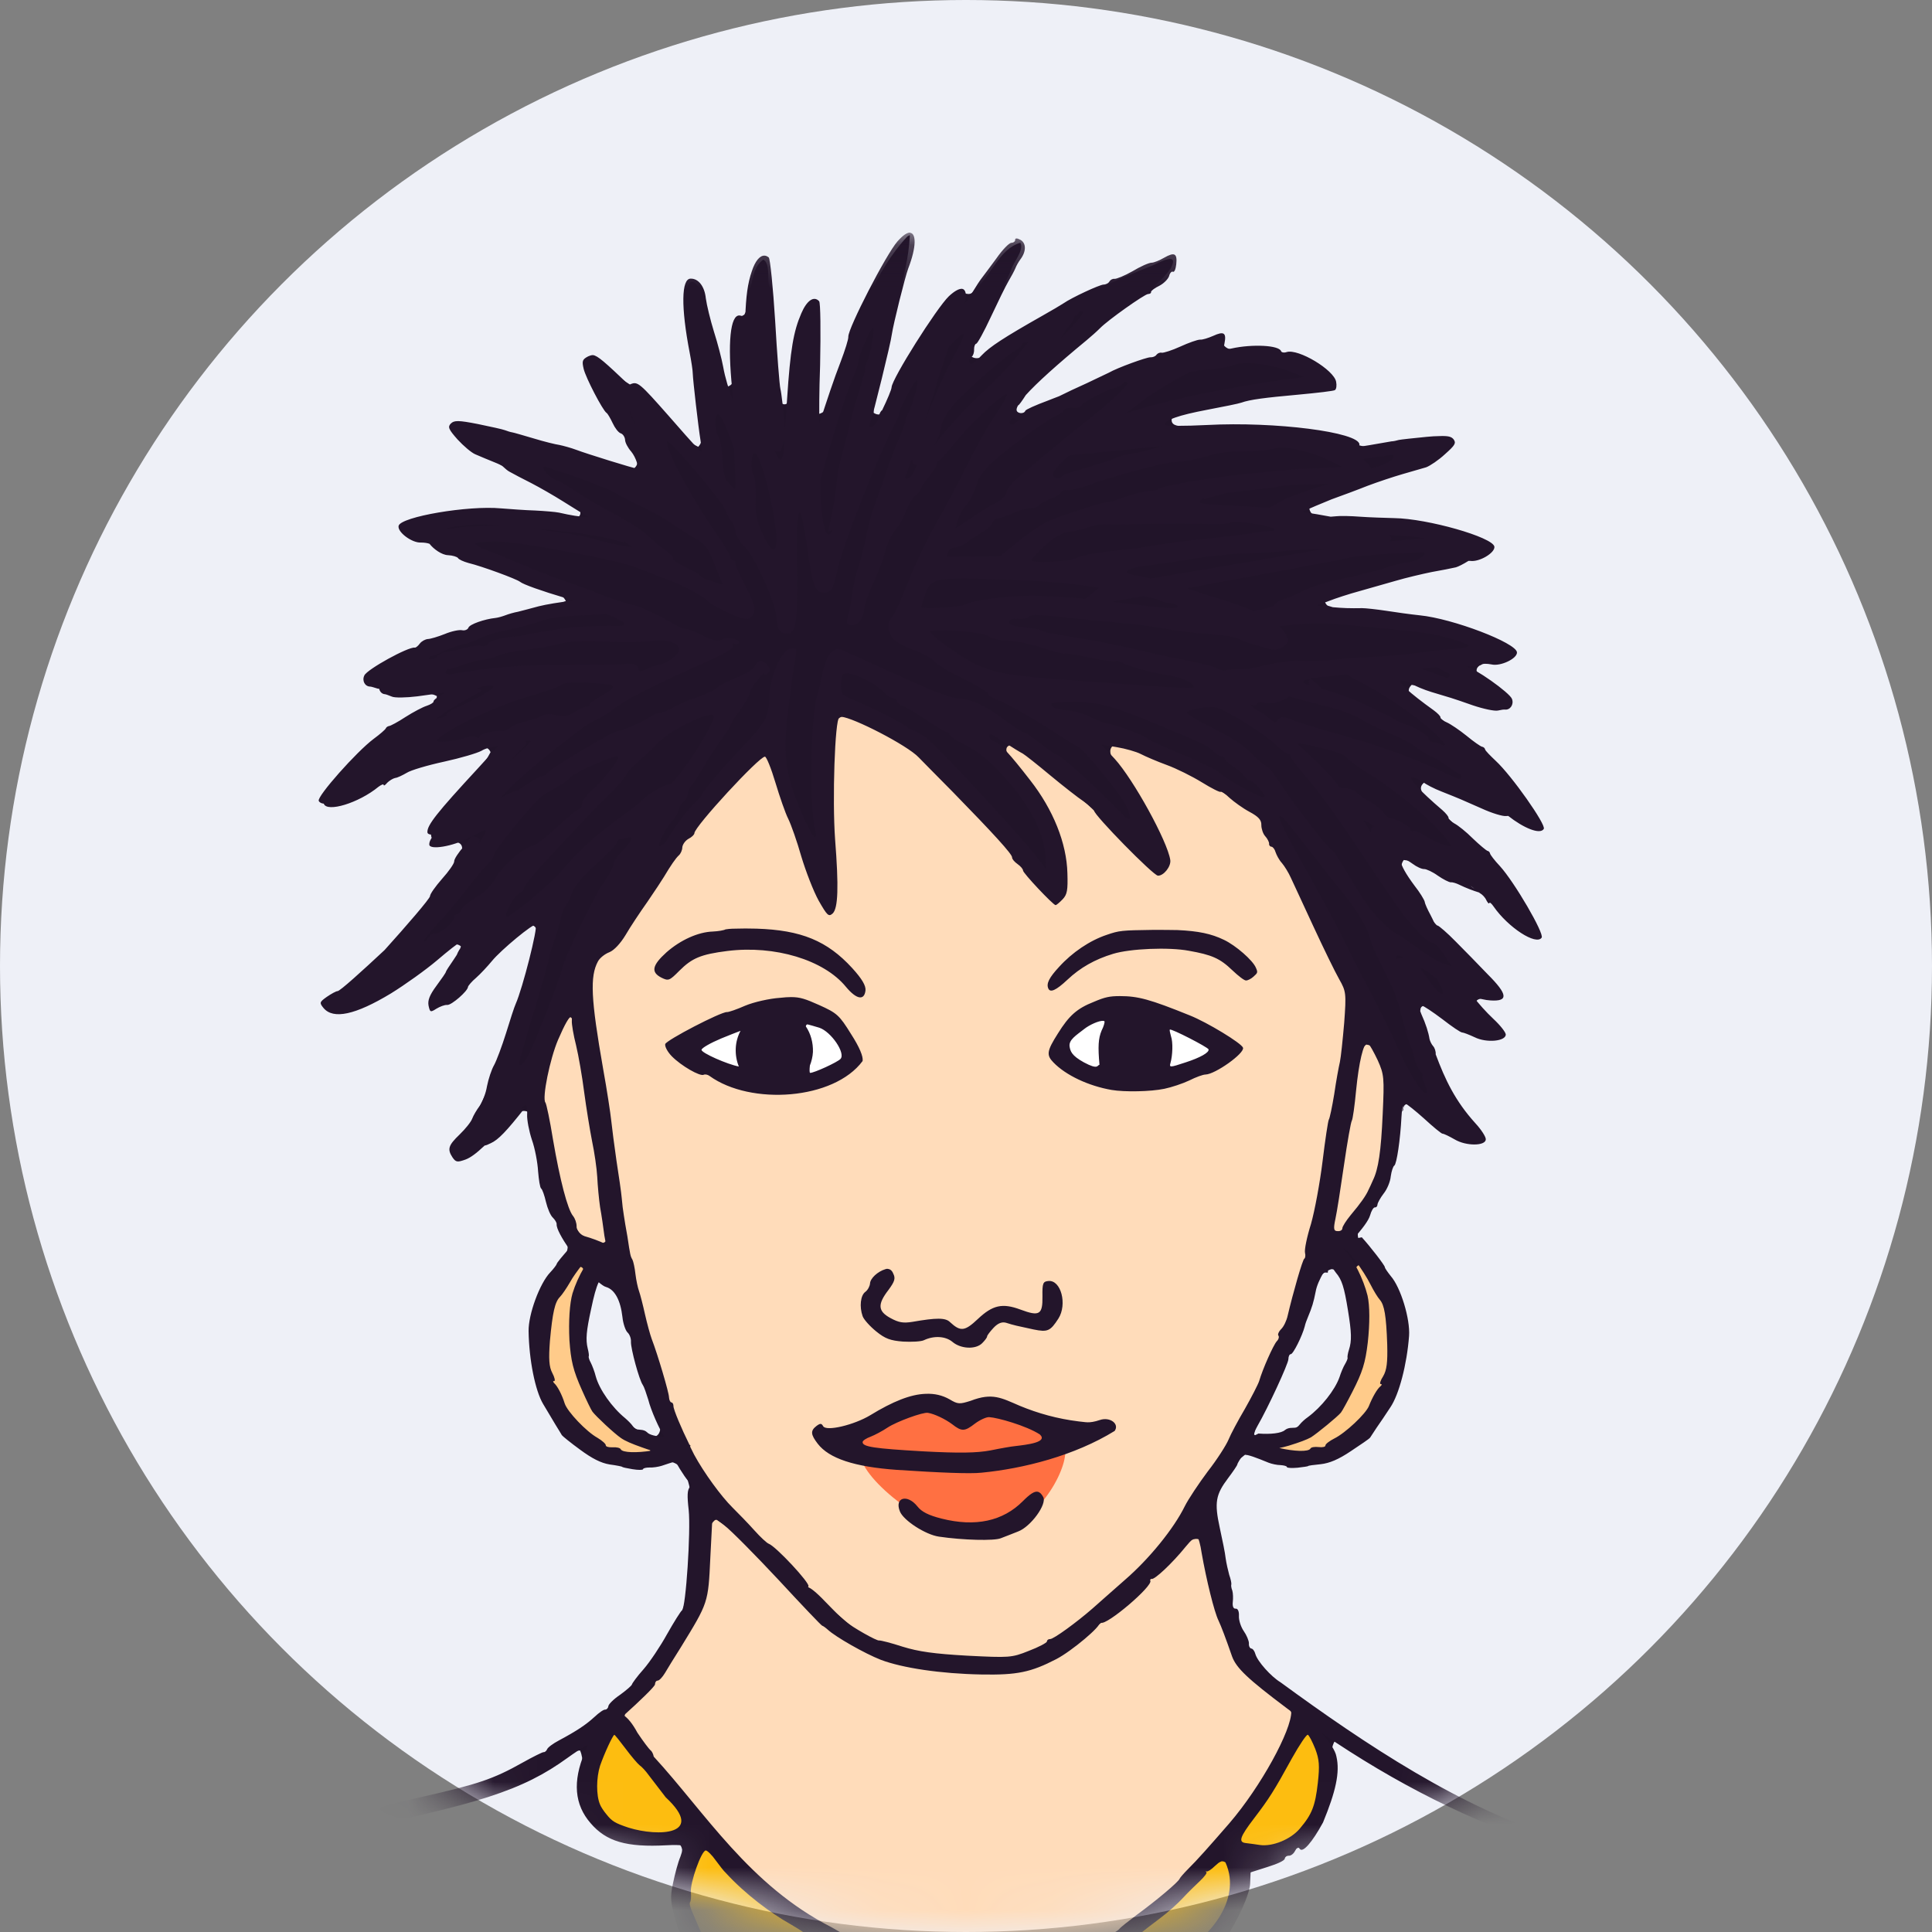 <svg xmlns="http://www.w3.org/2000/svg" xmlns:xlink="http://www.w3.org/1999/xlink" width="45" height="45" viewBox="0 0 45 45">
  <rect x="0" y="0" width="45" height="45" fill="#808080" stroke="none"/>
  <defs>
    <circle id="f-av-36-a" cx="22.5" cy="22.5" r="22.5"/>
    <polygon id="f-av-36-c" points="0 .211 32.656 .211 32.656 42.5 0 42.5"/>
  </defs>
  <g fill="none" fill-rule="evenodd">
    <mask id="f-av-36-b" fill="#fff">
      <use xlink:href="#f-av-36-a"/>
    </mask>
    <use fill="#EEF0F7" xlink:href="#f-av-36-a"/>
    <g mask="url(#f-av-36-b)">
      <g transform="translate(5 4)">
        <path fill="#211429" d="M8.955,25.848 C9.153,25.826 9.275,26.052 9.376,26.191 C9.791,27.059 9.867,28.055 10.294,28.931 C10.421,29.108 10.448,29.55 10.122,29.451 C9.214,29.041 8.572,28.028 8.633,27.027 C8.711,26.639 8.667,26.136 8.955,25.848 M26.01,25.561 C26.292,25.561 26.325,25.93 26.386,26.136 C26.707,27.187 26.353,28.388 25.479,29.068 C25.136,29.318 24.62,29.605 24.211,29.417 C24.261,28.914 24.66,28.461 24.82,27.968 C24.904,27.558 25.213,27.276 25.329,26.877 C25.561,26.462 25.479,25.732 26.01,25.561 M16.187,1.477 C16.171,1.483 16.149,1.504 16.137,1.504 C15.362,2.334 14.997,3.463 14.599,4.515 C14.389,4.836 14.456,5.56 14.062,5.644 C13.929,4.802 14.107,3.85 13.951,3.031 C13.487,3.48 13.542,4.216 13.443,4.819 C13.399,4.991 13.464,5.594 13.155,5.367 C13.039,4.482 13.011,3.585 12.923,2.7 C12.862,2.511 12.95,2.136 12.778,2.047 C12.396,2.329 12.569,2.944 12.336,3.33 C12.059,3.458 12.108,3.823 12.093,4.094 C12.021,4.377 12.264,4.913 11.937,5.008 C11.661,4.338 11.556,3.585 11.345,2.883 C11.318,2.717 11.101,2.368 11.013,2.706 C10.924,3.597 11.223,4.493 11.268,5.389 C11.234,5.71 11.501,6.152 11.263,6.407 C10.88,6.23 10.648,5.804 10.332,5.528 C10.05,5.146 9.641,4.952 9.265,4.692 C9.098,4.61 8.85,4.177 8.662,4.415 C8.761,5.04 9.199,5.594 9.53,6.131 C9.624,6.352 10.039,6.729 9.745,6.927 C8.412,6.584 7.1,6.12 5.733,5.876 C5.48,5.794 5.524,6.036 5.663,6.142 C6.375,6.828 7.388,7.089 8.191,7.664 C8.689,7.803 8.589,8.239 8.096,8.018 C6.874,7.919 5.568,7.774 4.406,8.239 C4.317,8.494 4.76,8.593 4.958,8.61 C5.579,9.02 6.36,9.136 7.034,9.452 C7.382,9.661 8.003,9.65 8.18,9.999 C7.66,10.225 7.068,10.282 6.52,10.459 C5.535,10.823 4.494,11.051 3.637,11.703 C3.471,11.886 3.642,11.963 3.814,11.986 C4.201,12.329 4.766,12.002 5.175,12.213 C5.175,12.517 4.716,12.561 4.511,12.733 C3.753,13.214 3.067,13.856 2.54,14.581 C2.591,14.742 2.955,14.669 3.094,14.631 C3.93,14.233 4.737,13.763 5.663,13.586 C5.895,13.601 6.299,13.226 6.426,13.519 C6.093,14.172 5.429,14.614 5.08,15.273 C4.915,15.65 5.286,15.66 5.556,15.61 C5.956,15.604 5.684,16.059 5.551,16.225 C4.743,17.354 3.831,18.472 2.668,19.256 C2.331,19.39 2.734,19.545 2.911,19.54 C3.719,19.418 4.4,18.858 5.048,18.394 C5.257,18.3 5.529,17.824 5.756,18.062 C5.667,18.432 5.352,18.721 5.181,19.058 C5.097,19.191 4.888,19.584 5.219,19.418 C6.032,18.992 6.491,18.112 7.256,17.602 C7.499,17.42 7.582,17.78 7.477,17.956 C7.074,19.373 6.691,20.829 5.988,22.135 C5.91,22.417 5.347,22.678 5.651,22.971 C6.011,22.931 6.337,22.566 6.641,22.367 C6.885,22.257 6.984,21.787 7.283,21.891 C7.593,22.893 7.654,23.999 8.213,24.913 C8.307,25.35 7.771,25.622 7.637,26.008 C7.312,26.778 7.394,27.686 7.626,28.47 C7.98,29.628 9.275,30.386 10.454,30.043 C11.03,29.976 11.101,30.729 11.112,31.138 C11.095,32.113 11.202,33.202 10.621,34.044 C9.873,35.411 8.584,36.346 7.245,37.077 C5.253,38.061 2.995,38.233 0.864,38.764 C0.643,38.88 0.156,38.736 0.106,39.052 C0.653,39.179 1.251,38.913 1.811,38.848 C3.709,38.398 5.701,38.143 7.472,37.33 C7.843,37.203 8.125,36.783 8.511,36.772 C8.7,37.214 8.363,37.779 8.656,38.216 C9.031,38.941 9.922,38.903 10.621,38.918 C11.03,38.863 10.874,39.328 10.808,39.556 C10.636,40.297 10.802,41.232 11.44,41.702 C12.209,41.957 13.06,41.78 13.818,41.592 C14.051,42.079 13.934,42.748 14.328,43.174 C15.058,43.8 16.099,43.617 16.868,43.197 C17.167,43.141 17.344,42.759 17.615,42.776 C18.129,43.396 18.976,43.728 19.757,43.513 C20.349,43.224 21.008,42.831 21.218,42.178 C21.25,41.675 21.705,41.858 22.042,41.864 C22.895,41.896 23.542,41.205 23.841,40.463 C24.083,40.181 23.891,39.678 24.266,39.511 C24.66,39.428 24.953,39.118 25.319,39.008 C25.706,38.697 25.871,38.128 26.01,37.652 C26.149,37.298 25.9,36.827 26.098,36.54 C27.77,37.524 29.518,38.471 31.395,39.063 C31.77,39.101 32.098,39.307 32.463,39.379 C32.722,39.373 32.341,39.135 32.258,39.156 C30.104,38.631 28.168,37.519 26.342,36.307 C25.462,35.693 24.411,35.184 23.979,34.131 C23.807,33.944 23.874,33.617 23.685,33.48 C23.548,32.871 23.503,32.229 23.354,31.608 C23.16,30.967 23.491,30.275 24.001,29.881 C24.428,29.866 24.848,30.131 25.29,30.087 C26.58,30.093 27.52,28.876 27.67,27.669 C27.952,26.667 27.41,25.709 26.768,24.98 C26.519,24.858 26.646,24.565 26.779,24.392 C27.211,23.883 27.398,23.225 27.509,22.571 C27.625,22.324 27.471,21.741 27.836,21.697 C28.274,22.063 28.699,22.495 29.297,22.571 C29.552,22.649 29.563,22.489 29.407,22.345 C28.882,21.703 28.455,20.956 28.229,20.138 C28.217,19.927 27.874,19.506 28.19,19.412 C28.733,19.717 29.259,20.254 29.939,20.126 C29.967,19.9 29.573,19.677 29.453,19.49 C29.186,19.157 29.75,19.285 29.944,19.224 C29.436,18.338 28.411,17.802 28.013,16.834 C27.924,16.585 27.493,16.297 27.697,16.031 C28.146,16.075 28.533,16.402 28.965,16.535 C29.701,16.701 29.999,17.497 30.675,17.763 C30.913,17.862 30.763,17.624 30.696,17.503 C30.216,16.423 29.341,15.633 28.495,14.841 C28.384,14.669 27.914,14.431 28.173,14.227 C28.744,14.387 29.285,14.664 29.845,14.88 C30.165,14.968 30.553,15.301 30.852,15.223 C30.31,14.094 29.291,13.292 28.307,12.55 C28.179,12.384 27.621,12.201 27.88,11.952 C28.617,12.041 29.302,12.489 30.049,12.451 C30.188,12.129 29.662,11.958 29.491,11.759 C29.209,11.543 29.601,11.394 29.807,11.421 C29.912,11.377 30.354,11.316 30.211,11.145 C29.203,10.492 27.975,10.375 26.806,10.276 C26.519,10.181 25.993,10.326 25.86,10.021 C26.669,9.612 27.621,9.49 28.495,9.224 C28.876,9.064 29.441,9.086 29.712,8.753 C28.705,8.129 27.444,8.172 26.303,8.079 C26.065,7.995 25.551,8.167 25.496,7.841 C25.755,7.603 26.153,7.553 26.469,7.398 C27.244,7.022 28.24,7.022 28.815,6.308 C28.804,6.12 28.4,6.268 28.29,6.236 C27.692,6.219 27.039,6.601 26.475,6.297 C25.357,5.887 24.123,6.036 22.95,5.943 C22.756,5.882 22.181,6.042 22.308,5.699 C23.249,5.4 24.245,5.251 25.224,5.129 C25.473,5.052 25.877,5.141 26.06,4.947 C25.744,4.366 24.98,4.194 24.367,4.166 C24.079,4.111 23.447,4.316 23.453,3.85 C21.926,4.238 20.448,4.874 19.032,5.571 C18.872,5.749 18.533,5.632 18.706,5.384 C19.22,4.67 19.989,4.166 20.637,3.58 C21.13,3.06 21.859,2.839 22.269,2.252 C22.48,1.847 22.015,2.108 21.815,2.197 C20.625,2.662 19.485,3.225 18.417,3.945 C18.163,4.027 17.87,4.503 17.604,4.288 C17.792,3.597 18.251,2.97 18.544,2.307 C18.59,2.113 18.86,1.843 18.767,1.654 C18.262,1.803 18.08,2.439 17.693,2.761 C17.577,2.949 17.427,2.761 17.299,2.833 C16.657,3.463 16.204,4.282 15.806,5.086 C15.695,5.267 15.644,5.798 15.351,5.617 C15.319,5.229 15.49,4.831 15.545,4.442 C15.717,3.446 16.137,2.494 16.193,1.489 C16.193,1.477 16.187,1.477 16.187,1.477"/>
        <path fill="#FFCB8A" d="M8.506,25.506 C8.49,25.506 8.468,25.511 8.441,25.516 C8.097,25.921 7.765,26.397 7.748,26.944 C7.693,27.442 7.672,27.974 7.948,28.41 C8.053,28.737 8.247,29.019 8.496,29.251 C8.7,29.446 8.932,29.623 9.165,29.783 C9.304,29.822 9.442,29.827 9.574,29.899 C9.757,29.948 9.974,29.916 10.139,29.832 C10.2,29.611 9.867,29.623 9.736,29.533 C9.381,29.356 9.071,29.086 8.845,28.764 C8.578,28.267 8.34,27.73 8.369,27.165 C8.369,26.706 8.319,26.23 8.546,25.809 C8.601,25.715 8.639,25.511 8.506,25.506 M26.646,25.466 C26.452,25.588 26.675,25.82 26.696,25.986 C26.862,26.595 26.806,27.265 26.635,27.873 C26.431,28.394 26.187,28.936 25.7,29.246 C25.435,29.472 25.075,29.528 24.782,29.684 C24.721,29.916 25.053,29.844 25.197,29.882 C25.435,29.905 25.639,29.771 25.871,29.75 C26.176,29.545 26.503,29.351 26.736,29.057 C26.945,28.831 27.067,28.537 27.244,28.294 C27.271,28.067 27.421,27.852 27.387,27.608 C27.383,27.066 27.427,26.462 27.073,26.003 C26.951,25.832 26.89,25.611 26.719,25.472 C26.696,25.477 26.669,25.46 26.646,25.466"/>
        <path fill="#FFDCBA" d="M11.693,31.399 L11.655,31.404 C11.351,31.663 11.533,32.168 11.467,32.522 C11.417,33.645 10.648,34.58 9.984,35.422 C9.629,35.692 9.304,36.052 9.791,36.395 C10.93,37.873 12.103,39.384 13.614,40.496 C15.186,41.597 17.2,42.233 19.098,41.736 C20.924,41.453 22.309,40.108 23.448,38.752 C24.095,37.917 24.826,37.065 25.119,36.03 C25.053,35.576 24.472,35.428 24.211,35.089 C23.387,34.226 23.276,32.998 22.994,31.89 C22.728,31.697 22.486,32.162 22.286,32.29 C21.412,33.219 20.431,34.055 19.336,34.702 C18.611,34.995 17.792,34.813 17.029,34.845 C15.772,34.862 14.555,34.259 13.736,33.312 C13.055,32.688 12.474,31.901 11.693,31.399 L11.693,31.399 Z M19.154,30.833 C19.302,31.071 19.005,31.393 18.805,31.536 C18.108,31.846 17.267,31.825 16.553,31.614 C16.359,31.498 15.928,31.271 16.038,31 C16.381,31.1 16.663,31.431 17.057,31.454 C17.76,31.642 18.489,31.399 19.005,30.906 C19.054,30.879 19.098,30.845 19.154,30.833 L19.154,30.833 Z M16.631,28.537 C17.017,28.548 17.377,28.847 17.77,28.653 C18.39,28.47 18.933,28.986 19.536,29.057 C19.961,29.207 20.477,29.102 20.875,29.213 C20.283,29.738 19.447,29.915 18.712,30.098 C17.438,30.22 16.132,30.269 14.875,30.009 C14.544,29.91 14.007,29.727 14.018,29.317 C14.129,29.102 14.306,29.417 14.477,29.306 C15.241,29.173 15.856,28.577 16.631,28.537 L16.631,28.537 Z M15.64,25.637 C15.949,25.743 15.534,26.052 15.524,26.24 C15.275,26.667 15.883,26.888 16.21,26.838 C16.597,26.8 16.996,26.766 17.35,26.966 C17.775,26.998 18.008,26.423 18.462,26.522 C18.739,26.522 19.22,26.821 19.336,26.412 C19.43,26.284 19.258,25.903 19.453,25.92 C19.851,26.136 19.679,26.777 19.319,26.916 C18.899,26.954 18.318,26.501 18.036,27.004 C17.83,27.297 17.405,27.413 17.122,27.154 C16.526,26.977 15.728,27.425 15.29,26.794 C14.965,26.446 15.269,25.798 15.64,25.637 L15.64,25.637 Z M26.823,20.33 C26.503,20.562 26.635,21.084 26.513,21.415 C26.37,22.5 26.121,23.579 26.01,24.658 C26.231,24.923 26.447,24.443 26.568,24.293 C27.316,23.369 27.338,22.112 27.222,20.989 C27.172,20.762 27.105,20.358 26.823,20.33 L26.823,20.33 Z M8.235,19.683 C8.224,19.683 8.207,19.688 8.186,19.688 C7.742,20.48 7.516,21.432 7.776,22.323 C7.969,23.158 8.026,24.104 8.557,24.807 C8.711,24.968 9.209,25.1 9.143,24.725 C8.905,23.064 8.728,21.393 8.346,19.761 C8.319,19.7 8.285,19.683 8.235,19.683 L8.235,19.683 Z M13.348,19.307 L13.403,19.307 C14.167,19.313 14.881,19.949 14.991,20.684 C14.45,21.432 13.42,21.381 12.59,21.377 C12.048,21.293 11.533,21.033 11.03,20.817 C10.892,20.69 10.566,20.53 10.587,20.336 C11.385,19.799 12.337,19.467 13.282,19.313 L13.348,19.307 Z M21.096,19.307 C22.114,19.34 23.061,19.848 23.874,20.408 C23.432,20.983 22.657,21.122 21.987,21.293 C21.162,21.381 20.184,21.305 19.58,20.673 C19.409,20.242 19.873,19.877 20.144,19.606 C20.41,19.395 20.759,19.302 21.096,19.307 L21.096,19.307 Z M21.949,17.729 C22.768,17.719 23.763,17.84 24.211,18.62 C23.996,18.947 23.725,18.449 23.497,18.377 C22.568,17.874 21.383,17.935 20.437,18.361 C20.089,18.51 19.784,18.875 19.464,18.98 C19.807,18.25 20.643,17.784 21.427,17.757 C21.6,17.74 21.772,17.729 21.949,17.729 L21.949,17.729 Z M12.645,17.729 C13.348,17.74 14.062,17.879 14.582,18.411 C14.732,18.588 15.191,18.881 15.02,19.14 C14.599,18.858 14.245,18.443 13.731,18.3 C12.84,17.995 11.749,17.923 10.924,18.443 C10.814,18.615 10.427,18.858 10.311,18.582 C10.709,17.84 11.589,17.714 12.341,17.729 C12.441,17.723 12.541,17.723 12.645,17.729 L12.645,17.729 Z M14.643,12.677 C14.3,12.782 14.466,13.281 14.389,13.546 C14.294,14.758 14.506,16.074 14.328,17.215 C13.809,16.539 13.697,15.638 13.359,14.869 C13.161,14.471 13.138,13.949 12.851,13.612 C12.474,13.618 12.291,14.094 12.026,14.304 C11.478,14.918 10.892,15.516 10.52,16.252 C10.012,17 9.503,17.769 8.86,18.405 C8.59,19.18 8.9,20.026 8.961,20.817 C9.321,23.009 9.486,25.245 10.172,27.37 C10.549,28.786 11.091,30.214 12.164,31.26 C13.11,32.234 14.024,33.257 15.098,34.087 C16.248,34.597 17.571,34.763 18.816,34.558 C19.967,34.082 20.886,33.175 21.755,32.301 C22.585,31.359 23.215,30.264 23.863,29.19 C24.638,27.807 25.207,26.307 25.54,24.752 C25.866,23.197 26.132,21.625 26.347,20.054 C26.437,19.555 26.481,19.064 26.165,18.637 C25.65,17.464 25.03,16.335 24.434,15.206 C24.217,14.758 23.653,14.597 23.265,14.321 C22.524,13.949 21.793,13.458 20.963,13.342 C20.681,13.502 21.063,13.85 21.145,14.033 C21.549,14.68 22.054,15.334 22.175,16.097 C22.114,16.329 21.937,16.358 21.816,16.164 C20.78,15.179 19.79,14.117 18.584,13.342 C18.246,13.391 18.594,13.751 18.695,13.894 C19.386,14.692 19.929,15.754 19.708,16.828 C19.647,17.06 19.458,16.971 19.363,16.8 C18.357,15.649 17.383,14.448 16.227,13.435 C15.734,13.142 15.208,12.799 14.643,12.677 L14.643,12.677 Z"/>
        <path fill="#FF7042" d="M16.564,28.837 C16.038,28.914 15.579,29.219 15.113,29.463 C14.959,29.524 15.008,29.705 15.13,29.75 C15.081,29.789 15.052,29.838 15.052,29.905 C15.052,30.413 16.642,31.786 17.836,31.748 C19.07,31.71 19.812,30.337 19.812,29.827 C19.812,29.628 19.618,29.573 19.325,29.573 C19.403,29.451 19.22,29.29 19.098,29.252 C18.75,29.097 18.367,28.926 17.981,28.936 C17.76,28.958 17.621,29.185 17.411,29.202 C17.128,29.086 16.895,28.815 16.564,28.837"/>
        <path fill="#FFF" d="M12.906,19.662 C11.843,19.662 10.985,19.988 10.985,20.386 C10.985,20.79 11.849,21.117 12.906,21.117 C13.963,21.117 14.826,20.79 14.826,20.386 C14.826,19.988 13.968,19.662 12.906,19.662 M21.56,19.584 C20.576,19.584 19.774,19.961 19.774,20.426 C19.774,20.896 20.576,21.271 21.56,21.271 C22.546,21.271 23.343,20.896 23.343,20.426 C23.343,19.961 22.546,19.584 21.56,19.584"/>
        <path fill="#FDBD10" d="M20.88,41.487 C20.321,41.597 19.789,41.874 19.209,41.885 C18.776,42.035 18.317,42.068 17.87,42.134 C17.643,42.273 17.87,42.555 17.992,42.692 C18.296,43.052 18.716,43.396 19.22,43.351 C19.702,43.351 20.138,43.081 20.515,42.804 C20.858,42.511 20.979,42.035 21.029,41.609 C21.023,41.531 20.957,41.475 20.88,41.487 M14.195,41.232 C14.151,41.232 14.128,41.249 14.09,41.293 C14.134,41.807 14.228,42.344 14.466,42.814 C14.643,43.025 14.854,43.252 15.119,43.336 C15.661,43.391 16.215,43.307 16.697,43.058 C17.011,42.936 17.272,42.605 17.249,42.262 C17.162,42.001 16.807,42.1 16.602,42.051 C15.756,42.012 14.987,41.62 14.239,41.237 C14.223,41.237 14.206,41.232 14.195,41.232 M23.47,39.284 C23.148,39.384 22.961,39.71 22.712,39.92 C22.28,40.369 21.777,40.744 21.311,41.144 C21.246,41.331 21.539,41.365 21.661,41.443 C22.053,41.641 22.541,41.62 22.878,41.331 C23.447,40.912 23.912,40.148 23.658,39.428 C23.63,39.35 23.558,39.278 23.47,39.284 M11.434,39.035 C11.19,39.129 11.168,39.45 11.085,39.661 C11.036,39.931 10.935,40.236 11.019,40.506 C11.207,40.845 11.274,41.298 11.605,41.531 C12.314,41.791 13.149,41.653 13.757,41.211 C13.929,41.083 13.757,40.9 13.614,40.845 C12.856,40.407 12.154,39.826 11.605,39.135 C11.561,39.086 11.506,39.03 11.434,39.035 M9.286,36.363 C9.077,36.5 9.037,36.799 8.932,37.021 C8.734,37.502 8.778,38.143 9.231,38.476 C9.663,38.72 10.2,38.825 10.686,38.703 C10.914,38.659 11.04,38.381 10.886,38.2 C10.415,37.574 9.901,36.976 9.391,36.39 C9.364,36.363 9.325,36.351 9.286,36.363 M25.445,36.351 C25.218,36.456 25.146,36.755 25.003,36.949 C24.675,37.568 24.245,38.122 23.879,38.72 C23.758,38.891 23.94,39.052 24.117,39.035 C24.66,39.151 25.224,38.88 25.511,38.41 C25.761,38.012 25.81,37.507 25.789,37.048 C25.738,36.816 25.711,36.534 25.523,36.363 C25.5,36.351 25.473,36.351 25.445,36.351"/>
        <g transform="translate(0 1.206)">
          <mask id="f-av-36-d" fill="#fff">
            <use xlink:href="#f-av-36-c"/>
          </mask>
          <path fill="#23152B" d="M20.886,40.348 C20.93,40.348 20.942,40.375 20.947,40.43 C20.953,40.491 20.919,40.652 20.875,40.774 C20.826,40.9 20.792,41.016 20.797,41.039 C20.814,41.094 20.681,41.327 20.532,41.492 C20.361,41.686 19.624,42.052 19.369,42.069 C19.032,42.09 18.64,41.985 18.44,41.82 C18.335,41.73 18.246,41.637 18.236,41.608 C18.23,41.582 18.169,41.526 18.097,41.487 C17.897,41.366 17.792,41.022 17.909,40.978 C17.926,40.972 17.943,40.972 17.97,40.978 C18.103,41.016 19.154,40.851 19.104,40.801 C19.049,40.751 19.038,40.751 19.381,40.751 C19.653,40.746 20.045,40.647 20.648,40.42 C20.776,40.369 20.847,40.342 20.886,40.348 L20.886,40.348 Z M14.173,40.104 L14.638,40.336 C15.435,40.734 15.85,40.873 15.917,40.751 C15.938,40.723 15.944,40.734 15.934,40.784 C15.911,40.873 16.288,40.945 16.747,40.934 C17.101,40.928 17.178,40.967 17.183,41.138 C17.183,41.31 16.974,41.625 16.797,41.725 C16.492,41.886 15.905,42.069 15.656,42.079 C15.397,42.09 14.837,42.014 14.942,41.98 C14.97,41.974 14.942,41.93 14.876,41.892 C14.81,41.846 14.689,41.742 14.605,41.659 C14.422,41.465 14.289,41.016 14.201,40.308 L14.173,40.104 Z M23.487,38.15 C23.503,38.15 23.526,38.162 23.543,38.173 C23.952,39.068 23.078,40.015 22.518,40.237 C22.269,40.331 21.959,40.292 21.622,40.131 C21.494,40.066 21.384,40.005 21.378,39.999 C21.372,39.976 21.549,39.828 22.02,39.474 C22.193,39.346 22.429,39.135 22.547,39.007 C22.667,38.876 22.85,38.699 22.951,38.604 C23.055,38.505 23.122,38.415 23.099,38.4 C23.078,38.383 23.078,38.377 23.105,38.383 C23.128,38.394 23.215,38.339 23.293,38.261 C23.36,38.2 23.398,38.167 23.436,38.156 C23.453,38.145 23.47,38.145 23.487,38.15 L23.487,38.15 Z M11.44,37.895 C11.473,37.895 11.583,38 11.672,38.128 C11.766,38.255 11.865,38.383 11.899,38.411 C12.364,38.92 12.967,39.362 13.399,39.605 C13.598,39.721 13.769,39.832 13.775,39.849 C13.797,39.921 13.227,40.247 12.989,40.298 C12.386,40.43 11.583,40.342 11.501,40.142 C11.461,40.054 11.417,39.971 11.385,39.927 C11.374,39.91 11.33,39.811 11.284,39.7 C11.235,39.59 11.162,39.417 11.119,39.318 C11.075,39.219 11.052,39.119 11.075,39.097 C11.092,39.074 11.102,38.969 11.092,38.87 C11.069,38.649 11.34,37.89 11.44,37.895 L11.44,37.895 Z M9.309,35.201 C9.321,35.201 9.437,35.345 9.569,35.521 C9.702,35.7 9.852,35.875 9.896,35.909 C9.946,35.942 10.039,36.042 10.106,36.136 C10.172,36.225 10.355,36.457 10.505,36.656 C11.45,37.536 10.338,37.581 9.641,37.364 C9.325,37.259 9.254,37.215 9.127,37.055 C9.06,36.977 8.994,36.873 8.977,36.827 C8.883,36.612 8.889,36.197 8.977,35.921 C9.077,35.633 9.27,35.218 9.309,35.201 L9.309,35.201 Z M25.462,35.201 C25.491,35.212 25.567,35.361 25.634,35.527 C25.729,35.776 25.739,35.921 25.695,36.319 C25.634,36.861 25.557,37.055 25.274,37.387 C25.064,37.636 24.643,37.808 24.35,37.768 C24.257,37.752 24.107,37.735 24.029,37.724 C23.836,37.707 23.869,37.591 24.217,37.137 C24.554,36.695 24.672,36.513 25.091,35.749 C25.268,35.433 25.435,35.184 25.462,35.201 L25.462,35.201 Z M11.595,30.104 L11.876,30.326 C12.032,30.447 12.596,31.017 13.139,31.598 C13.676,32.179 14.129,32.655 14.152,32.661 C14.167,32.661 14.228,32.705 14.283,32.754 C14.462,32.921 15.142,33.308 15.513,33.453 C16.016,33.645 16.918,33.779 17.859,33.796 C18.689,33.811 19.009,33.746 19.607,33.436 C19.967,33.247 20.664,32.661 20.609,32.589 C20.588,32.562 20.603,32.562 20.643,32.589 C20.765,32.666 21.865,31.731 21.793,31.61 C21.778,31.576 21.787,31.56 21.821,31.57 C21.888,31.598 22.309,31.2 22.618,30.818 C22.739,30.669 22.856,30.563 22.884,30.58 C22.911,30.597 22.962,30.774 22.989,30.968 C23.099,31.593 23.282,32.339 23.381,32.539 C23.442,32.666 23.553,32.96 23.697,33.375 C23.796,33.645 24.057,33.895 24.969,34.58 C25.003,34.609 25.042,34.631 25.076,34.658 C25.087,35.09 24.367,36.408 23.636,37.259 C23.155,37.813 22.89,38.112 22.667,38.333 C22.574,38.427 22.486,38.527 22.475,38.554 C22.452,38.626 21.926,39.068 21.484,39.39 C21.285,39.539 21.102,39.683 21.073,39.721 C21.035,39.771 20.837,39.883 20.422,40.083 C20.188,40.192 19.177,40.502 19.165,40.464 C19.16,40.447 19.099,40.447 19.026,40.469 C17.549,40.894 16.309,40.469 15.053,40.11 C15.014,40.121 14.987,40.11 15.003,40.087 C15.014,40.066 14.727,39.883 14.367,39.683 C12.453,38.709 11.423,37.01 10.227,35.709 C10.216,35.649 10.184,35.582 10.151,35.561 C10.117,35.532 9.978,35.35 9.846,35.151 C9.736,34.946 9.63,34.818 9.53,34.748 C9.902,34.415 10.25,34.077 10.256,34.028 C10.256,33.978 10.283,33.939 10.317,33.939 C10.355,33.939 10.427,33.862 10.488,33.762 C10.543,33.668 10.709,33.396 10.854,33.169 C11.501,32.114 11.495,32.135 11.545,31.073 L11.595,30.104 Z M19.171,29.54 C19.093,29.523 18.988,29.595 18.828,29.755 C18.362,30.226 17.72,30.364 16.93,30.165 C16.625,30.088 16.465,30.005 16.37,29.883 C16.132,29.584 15.828,29.673 15.961,29.999 C16.044,30.209 16.559,30.541 16.869,30.585 C17.438,30.669 18.152,30.685 18.307,30.624 C18.402,30.585 18.584,30.52 18.716,30.464 C19.009,30.353 19.392,29.827 19.298,29.662 C19.259,29.589 19.22,29.551 19.171,29.54 L19.171,29.54 Z M16.614,27.702 C16.763,27.725 17.018,27.847 17.178,27.967 C17.4,28.14 17.467,28.14 17.709,27.952 C17.821,27.868 17.975,27.796 18.042,27.802 C18.236,27.813 18.905,28.001 19.22,28.205 C19.415,28.388 18.927,28.443 18.64,28.477 C18.567,28.483 18.312,28.527 18.069,28.577 C17.749,28.637 17.339,28.643 16.509,28.599 C15.363,28.533 15.087,28.494 15.092,28.382 C15.092,28.35 15.174,28.295 15.281,28.256 C15.38,28.217 15.557,28.123 15.673,28.045 C15.879,27.908 16.498,27.68 16.614,27.702 L16.614,27.702 Z M16.559,27.259 C16.21,27.27 15.795,27.436 15.269,27.758 C14.893,27.984 14.245,28.14 14.173,28.013 C14.135,27.946 14.108,27.94 14.018,28.007 C13.874,28.118 13.88,28.205 14.047,28.422 C14.312,28.765 14.898,28.959 15.888,29.03 C16.884,29.096 17.598,29.125 17.859,29.096 C18.832,29.003 20.034,28.698 20.963,28.123 C21.079,27.957 20.852,27.79 20.62,27.868 C20.355,27.957 20.277,27.912 20.129,27.902 C19.63,27.841 19.177,27.714 18.75,27.537 C18.324,27.354 18.114,27.226 17.61,27.421 C17.35,27.503 17.311,27.503 17.117,27.387 C16.951,27.293 16.768,27.249 16.559,27.259 L16.559,27.259 Z M8.944,24.659 C9.011,24.715 9.071,24.759 9.115,24.77 C9.321,24.831 9.453,25.079 9.498,25.473 C9.513,25.621 9.569,25.783 9.614,25.827 C9.664,25.871 9.702,25.97 9.696,26.048 C9.691,26.208 9.89,26.945 9.974,27.055 C10.001,27.093 10.056,27.255 10.1,27.398 C10.161,27.642 10.355,28.079 10.477,28.266 C10.283,28.251 10.128,28.217 10.073,28.156 C10.033,28.118 9.989,28.101 9.907,28.095 C9.807,28.089 9.785,28.079 9.736,28.007 C9.708,27.963 9.624,27.88 9.559,27.824 C9.254,27.575 8.961,27.16 8.877,26.855 C8.85,26.745 8.795,26.602 8.761,26.535 C8.723,26.469 8.706,26.402 8.712,26.385 C8.723,26.374 8.712,26.291 8.689,26.202 C8.639,25.993 8.656,25.798 8.767,25.29 C8.833,24.974 8.883,24.791 8.944,24.659 L8.944,24.659 Z M15.679,24.349 C15.662,24.344 15.645,24.349 15.624,24.355 C15.441,24.41 15.269,24.57 15.264,24.692 C15.258,24.753 15.214,24.841 15.153,24.886 C15.043,24.968 15.014,25.229 15.092,25.45 C15.119,25.528 15.264,25.688 15.407,25.804 C15.618,25.976 15.74,26.019 16.033,26.042 C16.237,26.053 16.454,26.042 16.52,26.01 C16.753,25.899 17.023,25.915 17.183,26.048 C17.377,26.214 17.726,26.231 17.876,26.08 C17.937,26.019 17.992,25.949 17.992,25.92 C17.992,25.899 18.059,25.81 18.141,25.722 C18.246,25.61 18.341,25.577 18.434,25.604 C18.611,25.661 18.689,25.677 19.076,25.76 C19.403,25.827 19.464,25.798 19.653,25.505 C19.862,25.174 19.713,24.603 19.42,24.631 C19.293,24.642 19.276,24.681 19.281,24.991 C19.287,25.417 19.209,25.461 18.767,25.296 C18.346,25.14 18.12,25.191 17.775,25.517 C17.471,25.804 17.372,25.815 17.128,25.589 C17.023,25.484 16.814,25.484 16.248,25.583 C16.039,25.616 15.934,25.6 15.74,25.494 C15.446,25.334 15.435,25.174 15.696,24.837 C15.839,24.642 15.862,24.57 15.806,24.46 C15.778,24.387 15.734,24.355 15.679,24.349 L15.679,24.349 Z M25.988,24.266 C26.037,24.327 26.088,24.399 26.115,24.437 C26.254,24.599 26.309,24.77 26.397,25.317 C26.481,25.832 26.487,26.025 26.42,26.231 C26.392,26.318 26.382,26.396 26.386,26.413 C26.397,26.43 26.37,26.495 26.331,26.562 C26.292,26.623 26.232,26.767 26.199,26.872 C26.093,27.171 25.778,27.569 25.462,27.802 C25.39,27.851 25.308,27.929 25.274,27.973 C25.219,28.04 25.203,28.051 25.102,28.051 C25.02,28.051 24.975,28.068 24.931,28.101 C24.849,28.178 24.594,28.205 24.312,28.184 C24.272,28.205 24.228,28.228 24.19,28.245 C24.2,28.19 24.24,28.095 24.289,28.007 C24.533,27.586 25.009,26.556 25.009,26.452 C25.009,26.385 25.036,26.335 25.064,26.335 C25.119,26.341 25.335,25.903 25.39,25.688 C25.401,25.633 25.435,25.539 25.462,25.478 C25.561,25.24 25.595,25.13 25.645,24.875 C25.668,24.742 25.739,24.587 25.828,24.431 L25.927,24.437 C25.927,24.421 25.933,24.399 25.933,24.387 C25.927,24.327 25.95,24.271 25.977,24.271 C25.982,24.271 25.982,24.266 25.988,24.266 L25.988,24.266 Z M8.552,24.26 C8.567,24.277 8.584,24.3 8.601,24.321 C8.491,24.509 8.396,24.72 8.335,24.919 C8.268,25.151 8.241,25.566 8.263,26.01 C8.297,26.486 8.346,26.707 8.557,27.177 C8.662,27.415 8.773,27.642 8.799,27.674 C8.877,27.78 9.309,28.184 9.464,28.289 C9.559,28.356 9.713,28.422 9.963,28.51 C10.045,28.538 10.117,28.565 10.178,28.582 C9.841,28.637 9.498,28.632 9.458,28.55 C9.443,28.516 9.359,28.499 9.27,28.504 C9.182,28.51 9.11,28.489 9.11,28.46 C9.115,28.428 9.028,28.35 8.916,28.283 C8.662,28.144 8.213,27.674 8.152,27.481 C8.091,27.282 7.981,27.072 7.908,27.011 C7.876,26.977 7.876,26.956 7.908,26.962 C7.937,26.962 7.92,26.878 7.864,26.773 C7.788,26.629 7.777,26.446 7.809,26.025 C7.87,25.362 7.925,25.118 8.042,25.002 C8.091,24.953 8.197,24.797 8.274,24.664 C8.346,24.532 8.451,24.393 8.552,24.26 L8.552,24.26 Z M26.298,23.873 C26.414,23.923 26.751,24.376 26.923,24.715 C26.995,24.858 27.09,25.014 27.14,25.069 C27.244,25.191 27.288,25.433 27.311,26.109 C27.322,26.529 27.3,26.707 27.216,26.85 C27.151,26.95 27.128,27.032 27.161,27.032 C27.189,27.027 27.189,27.055 27.155,27.082 C27.079,27.139 26.963,27.343 26.885,27.542 C26.812,27.725 26.336,28.173 26.077,28.3 C25.967,28.356 25.872,28.428 25.872,28.46 C25.877,28.494 25.805,28.51 25.717,28.499 C25.628,28.489 25.54,28.499 25.523,28.533 C25.479,28.616 25.136,28.599 24.798,28.521 C24.864,28.51 24.937,28.489 25.02,28.466 C25.274,28.388 25.435,28.327 25.535,28.272 C25.689,28.173 26.149,27.796 26.232,27.697 C26.26,27.664 26.382,27.442 26.498,27.215 C26.736,26.75 26.801,26.541 26.858,26.065 C26.907,25.621 26.907,25.206 26.852,24.968 C26.757,24.587 26.53,24.132 26.321,23.906 C26.309,23.9 26.304,23.89 26.292,23.879 C26.298,23.879 26.298,23.879 26.298,23.873 L26.298,23.873 Z M26.846,19.092 C26.858,19.092 26.862,19.098 26.868,19.098 C26.902,19.125 27.001,19.302 27.09,19.49 C27.239,19.822 27.244,19.899 27.206,20.735 C27.167,21.615 27.106,22.024 26.978,22.285 C26.946,22.357 26.902,22.457 26.873,22.512 C26.818,22.639 26.696,22.816 26.458,23.098 C26.353,23.226 26.266,23.363 26.266,23.403 C26.266,23.447 26.215,23.475 26.154,23.469 C26.066,23.469 26.054,23.42 26.104,23.186 C26.138,23.037 26.226,22.468 26.304,21.931 C26.382,21.394 26.464,20.929 26.487,20.895 C26.508,20.863 26.553,20.547 26.586,20.193 C26.652,19.528 26.757,19.092 26.846,19.092 L26.846,19.092 Z M12.248,18.804 C12.181,18.932 12.143,19.069 12.137,19.214 C12.131,19.357 12.154,19.501 12.209,19.635 C11.954,19.589 11.334,19.319 11.34,19.246 C11.345,19.202 11.551,19.086 11.8,18.981 C12.004,18.898 12.143,18.843 12.248,18.804 L12.248,18.804 Z M22.248,18.776 C22.275,18.743 23.133,19.185 23.149,19.235 C23.172,19.307 22.956,19.429 22.612,19.54 C22.248,19.661 22.231,19.661 22.263,19.551 C22.313,19.374 22.324,19.069 22.275,18.932 C22.254,18.854 22.237,18.787 22.248,18.776 L22.248,18.776 Z M13.809,18.654 C13.836,18.66 13.963,18.694 14.085,18.732 C14.361,18.826 14.698,19.324 14.578,19.457 C14.511,19.534 13.952,19.789 13.87,19.783 C13.853,19.783 13.853,19.705 13.864,19.612 C13.902,19.513 13.929,19.408 13.935,19.296 C13.941,19.081 13.885,18.871 13.769,18.7 C13.775,18.671 13.786,18.654 13.809,18.654 L13.809,18.654 Z M20.698,18.572 C20.709,18.572 20.719,18.578 20.725,18.582 C20.736,18.599 20.709,18.7 20.658,18.799 C20.582,18.981 20.571,19.17 20.609,19.595 C20.554,19.601 20.588,19.722 20.249,19.54 C19.956,19.38 19.929,19.275 19.912,19.164 C19.895,19.014 20.056,18.915 20.249,18.765 C20.371,18.666 20.603,18.561 20.698,18.572 L20.698,18.572 Z M8.302,18.483 C8.319,18.488 8.323,18.521 8.319,18.572 C8.314,18.649 8.357,18.904 8.418,19.142 C8.474,19.374 8.561,19.873 8.607,20.237 C8.656,20.602 8.739,21.112 8.79,21.371 C8.845,21.632 8.9,22.007 8.911,22.207 C8.921,22.413 8.95,22.727 8.977,22.91 C9.011,23.093 9.054,23.392 9.077,23.574 C9.088,23.652 9.104,23.702 9.115,23.774 C8.95,23.696 8.784,23.635 8.612,23.586 C8.601,23.58 8.595,23.574 8.584,23.574 C8.491,23.525 8.424,23.43 8.43,23.353 C8.43,23.281 8.396,23.176 8.346,23.115 C8.219,22.959 8.042,22.279 7.881,21.339 C7.809,20.89 7.727,20.503 7.704,20.475 C7.621,20.375 7.809,19.457 7.998,19.014 C8.158,18.643 8.263,18.462 8.302,18.483 L8.302,18.483 Z M13.426,18.018 C13.354,18.018 13.272,18.024 13.171,18.035 C12.923,18.051 12.558,18.134 12.358,18.218 C12.158,18.306 11.966,18.372 11.932,18.367 C11.789,18.361 10.521,19.02 10.494,19.113 C10.482,19.17 10.549,19.296 10.648,19.397 C10.864,19.618 11.307,19.873 11.391,19.827 C11.423,19.812 11.484,19.822 11.528,19.856 C12.486,20.547 14.422,20.414 15.092,19.507 C15.109,19.402 15.02,19.185 14.82,18.875 C14.55,18.439 14.494,18.389 14.074,18.201 C13.763,18.062 13.636,18.018 13.426,18.018 L13.426,18.018 Z M21.085,17.995 C20.847,17.995 20.736,18.018 20.477,18.129 C20.083,18.284 19.9,18.45 19.641,18.865 C19.381,19.275 19.369,19.368 19.536,19.54 C19.824,19.839 20.355,20.088 20.892,20.181 C21.195,20.232 21.799,20.221 22.12,20.154 C22.286,20.12 22.547,20.033 22.701,19.96 C22.856,19.882 23.021,19.822 23.078,19.822 C23.305,19.817 23.996,19.324 23.952,19.197 C23.918,19.092 23.116,18.605 22.713,18.445 C21.782,18.068 21.506,17.995 21.085,17.995 L21.085,17.995 Z M28.08,17.338 C28.147,17.359 28.257,17.426 28.357,17.51 C28.395,17.542 28.44,17.57 28.478,17.597 C28.49,17.631 28.507,17.67 28.534,17.719 C28.589,17.813 28.617,17.913 28.6,17.93 C28.545,17.986 28.33,17.725 28.08,17.338 L28.08,17.338 Z M27.566,17.049 C27.593,17.045 27.637,17.066 27.692,17.104 C27.677,17.104 27.66,17.1 27.643,17.1 C27.61,17.104 27.57,17.11 27.532,17.127 C27.526,17.083 27.532,17.049 27.566,17.049 L27.566,17.049 Z M21.848,16.453 C21.124,16.463 21.069,16.468 20.776,16.569 C20.382,16.701 19.973,16.978 19.668,17.315 C19.436,17.565 19.369,17.702 19.415,17.813 C19.458,17.925 19.596,17.864 19.862,17.614 C20.161,17.332 20.504,17.138 20.925,17.011 C21.323,16.889 22.22,16.851 22.69,16.939 C23.227,17.034 23.415,17.116 23.703,17.393 C23.842,17.525 23.985,17.637 24.024,17.631 C24.063,17.631 24.141,17.593 24.196,17.542 C24.295,17.454 24.301,17.443 24.251,17.332 C24.179,17.161 23.786,16.817 23.509,16.685 C23.21,16.541 22.917,16.48 22.425,16.457 C22.258,16.453 22.071,16.453 21.848,16.453 L21.848,16.453 Z M12.137,16.424 C12.01,16.424 11.922,16.436 11.899,16.441 C11.861,16.463 11.733,16.485 11.606,16.491 C11.257,16.502 10.848,16.691 10.526,16.973 C10.189,17.277 10.155,17.437 10.405,17.565 C10.57,17.647 10.593,17.637 10.825,17.403 C11.119,17.11 11.324,17.022 11.943,16.944 C13.045,16.807 14.19,17.15 14.704,17.78 C14.948,18.073 15.131,18.107 15.159,17.864 C15.17,17.753 15.081,17.597 14.849,17.342 C14.268,16.708 13.664,16.457 12.619,16.424 C12.442,16.419 12.27,16.419 12.137,16.424 L12.137,16.424 Z M28.922,15.168 C29.082,15.268 29.209,15.356 29.253,15.406 C29.28,15.434 29.309,15.468 29.341,15.495 C29.204,15.385 29.059,15.274 28.922,15.168 L28.922,15.168 Z M9.658,14.299 C9.757,14.288 9.696,14.406 9.498,14.61 C9.382,14.726 9.287,14.869 9.287,14.93 C9.281,14.991 9.182,15.179 9.06,15.351 C8.822,15.688 8.169,17.049 8.076,17.403 C7.986,17.736 7.505,18.964 7.312,19.363 C7.167,19.644 7.034,19.69 7.124,19.423 C7.15,19.324 7.206,19.142 7.24,19.014 C7.272,18.887 7.356,18.622 7.417,18.422 C7.533,18.062 7.782,17.171 7.821,16.984 C7.832,16.929 7.881,16.784 7.925,16.657 C7.975,16.535 8.03,16.331 8.053,16.215 C8.081,16.093 8.125,15.96 8.163,15.921 C8.203,15.876 8.274,15.727 8.323,15.589 C8.39,15.423 8.584,15.19 8.894,14.914 C9.154,14.682 9.37,14.459 9.376,14.416 C9.376,14.372 9.403,14.338 9.437,14.343 C9.47,14.343 9.547,14.328 9.608,14.311 C9.624,14.305 9.641,14.299 9.658,14.299 L9.658,14.299 Z M6.299,14.128 C6.343,14.134 6.265,14.277 6.155,14.444 C6.16,14.41 6.172,14.377 6.177,14.343 C6.122,14.294 6.061,14.277 6,14.271 C6.149,14.189 6.276,14.128 6.299,14.128 L6.299,14.128 Z M26.751,13.901 C26.807,13.917 26.885,13.962 26.978,14.017 C26.989,14.023 27.001,14.029 27.012,14.034 C26.946,14.061 26.929,14.117 26.929,14.178 C26.873,14.084 26.812,13.989 26.751,13.901 L26.751,13.901 Z M24.815,13.806 C24.826,13.801 24.838,13.812 24.859,13.823 C24.954,13.89 25.424,14.515 25.877,15.091 C26.209,15.516 26.658,15.999 26.885,16.558 C27.029,17.15 27.509,17.748 27.626,18.401 C27.654,18.477 27.703,18.66 27.742,18.804 C27.781,18.953 27.837,19.136 27.875,19.208 C27.909,19.286 27.947,19.402 27.953,19.473 C27.964,19.545 28.014,19.661 28.075,19.728 C28.13,19.8 28.157,19.856 28.136,19.85 C28.113,19.85 28.136,19.933 28.179,20.033 C28.223,20.132 28.246,20.232 28.223,20.248 C28.153,20.32 27.825,19.806 27.543,19.17 C27.184,18.355 26.713,17.542 26.321,16.723 C25.784,15.623 24.672,13.829 24.815,13.806 L24.815,13.806 Z M9.392,12.412 C9.397,12.412 9.403,12.418 9.403,12.424 C9.397,12.529 9.022,12.999 8.773,13.214 C8.656,13.315 8.557,13.452 8.557,13.52 C8.552,13.585 8.523,13.635 8.491,13.635 C8.457,13.635 8.236,13.818 7.998,14.039 C7.754,14.267 7.499,14.471 7.422,14.488 C7.167,14.554 6.725,14.937 6.553,15.234 C6.442,15.423 6.271,15.594 6.088,15.699 C5.928,15.788 5.779,15.916 5.751,15.977 C5.728,16.038 5.679,16.087 5.646,16.087 C5.612,16.087 5.579,16.12 5.579,16.159 C5.574,16.276 5.275,16.535 5.147,16.531 C5.081,16.524 5.01,16.569 4.987,16.624 C4.959,16.674 4.915,16.718 4.882,16.718 C4.848,16.712 5.004,16.514 5.225,16.27 C5.452,16.032 5.756,15.661 5.911,15.455 C6.067,15.251 6.259,15.019 6.349,14.937 C6.436,14.853 6.509,14.743 6.509,14.692 C6.514,14.61 7.301,13.635 7.554,13.397 C7.615,13.336 7.792,13.226 7.942,13.143 C8.091,13.065 8.241,12.961 8.268,12.915 C8.346,12.799 9.275,12.39 9.392,12.412 L9.392,12.412 Z M25.247,12.119 C25.258,12.113 25.274,12.113 25.291,12.119 C25.396,12.13 25.512,12.152 25.628,12.18 C25.982,12.258 26.331,12.368 26.359,12.429 C26.386,12.479 26.62,12.656 26.885,12.816 C27.444,13.165 28.119,13.707 28.517,14.134 C28.672,14.299 28.794,14.459 28.789,14.488 C28.777,14.549 28.385,14.393 28.153,14.238 C28.069,14.178 27.964,14.139 27.92,14.155 C27.875,14.166 27.848,14.151 27.854,14.122 C27.869,14.056 27.538,13.867 27.388,13.852 C27.344,13.852 27.271,13.791 27.227,13.724 C27.189,13.658 27.039,13.541 26.902,13.464 C26.763,13.391 26.62,13.286 26.586,13.243 C26.547,13.193 26.414,13.153 26.281,13.143 C26.249,13.143 26.22,13.138 26.193,13.132 C26.115,12.972 25.695,12.546 25.224,12.125 C25.23,12.119 25.236,12.119 25.247,12.119 L25.247,12.119 Z M7.339,12.041 C7.356,12.047 7.362,12.047 7.362,12.058 C7.362,12.075 7.129,12.296 6.836,12.578 C6.952,12.445 7.084,12.308 7.24,12.146 C7.251,12.113 7.257,12.087 7.257,12.058 L7.206,12.058 C7.261,12.047 7.312,12.041 7.339,12.041 L7.339,12.041 Z M14.594,11.489 C14.866,11.504 16.132,12.152 16.398,12.435 C16.481,12.517 16.835,12.883 17.195,13.243 C18.141,14.212 18.579,14.692 18.573,14.764 C18.573,14.804 18.628,14.869 18.701,14.92 C18.771,14.969 18.828,15.036 18.828,15.069 C18.822,15.124 19.525,15.87 19.586,15.876 C19.607,15.876 19.679,15.815 19.752,15.739 C19.857,15.628 19.874,15.528 19.862,15.135 C19.845,14.433 19.531,13.652 18.994,12.966 C18.523,12.357 18.291,12.108 18.158,12.058 C18.091,12.036 18.042,11.986 18.042,11.953 C18.047,11.864 18.074,11.875 18.413,12.096 C18.584,12.207 18.767,12.319 18.822,12.346 C18.872,12.374 19.16,12.601 19.458,12.85 C19.757,13.098 20.112,13.376 20.245,13.464 C20.376,13.558 20.483,13.652 20.483,13.675 C20.483,13.779 21.86,15.185 21.97,15.19 C22.103,15.196 22.28,14.975 22.258,14.825 C22.193,14.389 21.401,12.949 20.963,12.468 L20.654,12.136 L21.013,12.197 C21.212,12.23 21.467,12.302 21.572,12.357 C21.677,12.412 21.949,12.529 22.176,12.612 C22.402,12.694 22.768,12.877 22.994,13.016 C23.215,13.153 23.415,13.254 23.432,13.237 C23.448,13.22 23.543,13.286 23.642,13.381 C23.741,13.469 23.946,13.619 24.101,13.702 C24.318,13.818 24.383,13.896 24.379,14.012 C24.379,14.095 24.417,14.212 24.466,14.267 C24.522,14.328 24.56,14.406 24.56,14.444 C24.554,14.482 24.583,14.515 24.615,14.515 C24.649,14.52 24.693,14.576 24.71,14.642 C24.733,14.709 24.792,14.825 24.859,14.897 C24.92,14.969 25.015,15.124 25.064,15.234 C25.119,15.345 25.352,15.861 25.59,16.369 C25.828,16.883 26.098,17.437 26.193,17.603 C26.353,17.885 26.359,17.93 26.309,18.616 C26.275,19.008 26.232,19.423 26.209,19.528 C26.182,19.64 26.121,19.972 26.077,20.276 C26.028,20.575 25.971,20.846 25.95,20.874 C25.933,20.901 25.866,21.339 25.805,21.842 C25.744,22.34 25.622,22.999 25.535,23.304 C25.441,23.601 25.38,23.9 25.396,23.972 C25.413,24.039 25.401,24.1 25.38,24.111 C25.34,24.128 25.114,24.919 24.992,25.439 C24.969,25.549 24.904,25.688 24.843,25.749 C24.782,25.81 24.754,25.882 24.777,25.903 C24.798,25.932 24.782,25.993 24.737,26.036 C24.655,26.131 24.411,26.678 24.328,26.962 C24.301,27.044 24.15,27.337 23.996,27.609 C23.836,27.88 23.665,28.201 23.614,28.327 C23.564,28.449 23.349,28.788 23.133,29.064 C22.922,29.346 22.679,29.711 22.596,29.877 C22.341,30.397 21.766,31.105 21.201,31.593 C20.908,31.853 20.565,32.152 20.449,32.257 C20.083,32.577 19.536,32.977 19.458,32.971 C19.42,32.971 19.386,32.992 19.386,33.026 C19.381,33.059 19.192,33.159 18.96,33.247 C18.562,33.407 18.506,33.407 17.528,33.358 C16.753,33.314 16.398,33.264 16.022,33.148 C15.751,33.059 15.507,32.999 15.479,33.004 C15.424,33.021 14.849,32.693 14.677,32.55 C14.605,32.495 14.401,32.284 14.213,32.091 C14.03,31.897 13.853,31.753 13.83,31.775 C13.803,31.798 13.803,31.781 13.83,31.743 C13.874,31.671 13.072,30.812 12.906,30.751 C12.862,30.736 12.712,30.597 12.569,30.437 C12.43,30.281 12.198,30.043 12.059,29.905 C11.8,29.65 11.395,29.096 11.168,28.676 C11.141,28.62 11.107,28.55 11.075,28.489 C11.08,28.477 11.08,28.466 11.08,28.455 C11.075,28.455 11.063,28.449 11.058,28.443 C10.875,28.074 10.682,27.619 10.686,27.542 C10.686,27.497 10.665,27.459 10.637,27.459 C10.61,27.453 10.587,27.404 10.582,27.337 C10.582,27.232 10.322,26.352 10.178,25.976 C10.145,25.888 10.073,25.627 10.023,25.406 C9.974,25.185 9.913,24.947 9.885,24.869 C9.858,24.797 9.818,24.614 9.801,24.471 C9.785,24.321 9.751,24.172 9.73,24.132 C9.685,24.056 9.679,24.033 9.614,23.597 C9.58,23.414 9.542,23.186 9.53,23.098 C9.513,23.005 9.492,22.828 9.481,22.695 C9.47,22.567 9.414,22.18 9.359,21.83 C9.309,21.482 9.254,21.061 9.237,20.895 C9.22,20.73 9.138,20.187 9.049,19.695 C8.761,18.056 8.739,17.536 8.927,17.188 C8.971,17.104 9.093,17.011 9.193,16.973 C9.304,16.929 9.453,16.767 9.569,16.575 C9.675,16.392 9.907,16.042 10.079,15.8 C10.25,15.55 10.422,15.29 10.465,15.217 C10.626,14.947 10.737,14.787 10.808,14.72 C10.854,14.682 10.892,14.593 10.892,14.532 C10.898,14.465 10.958,14.377 11.036,14.332 C11.113,14.294 11.174,14.233 11.174,14.2 C11.179,14.044 12.685,12.412 12.817,12.418 C12.851,12.418 12.962,12.689 13.061,13.022 C13.161,13.353 13.293,13.736 13.36,13.867 C13.426,14 13.565,14.393 13.664,14.743 C13.769,15.091 13.946,15.55 14.068,15.771 C14.268,16.12 14.3,16.154 14.395,16.07 C14.521,15.948 14.538,15.455 14.451,14.343 C14.384,13.425 14.445,11.555 14.55,11.499 C14.561,11.494 14.572,11.489 14.594,11.489 L14.594,11.489 Z M11.568,11.438 C11.6,11.438 11.617,11.443 11.623,11.466 C11.672,11.632 10.732,13.077 10.576,13.071 C10.471,13.065 10.106,13.281 9.951,13.437 C9.896,13.498 9.614,13.713 9.331,13.917 C8.816,14.299 8.468,14.621 8.02,15.147 C7.788,15.411 6.903,16.148 6.808,16.143 C6.747,16.137 6.852,15.87 6.985,15.705 C7.051,15.628 7.124,15.562 7.15,15.562 C7.179,15.562 7.2,15.533 7.2,15.489 C7.206,15.417 7.499,15.069 8.087,14.444 C8.285,14.233 8.54,13.968 8.645,13.852 C8.756,13.73 9.011,13.475 9.209,13.281 C9.409,13.082 9.574,12.888 9.58,12.85 C9.58,12.812 9.702,12.679 9.841,12.557 C9.984,12.435 10.216,12.213 10.361,12.064 C10.599,11.82 11.357,11.443 11.568,11.438 L11.568,11.438 Z M23.149,11.266 C23.198,11.262 23.244,11.262 23.282,11.266 C23.371,11.278 23.442,11.312 23.548,11.367 C23.979,11.588 24.522,11.953 24.727,12.152 C24.832,12.258 24.954,12.346 24.986,12.346 C25.026,12.351 25.053,12.374 25.053,12.401 C25.047,12.429 25.197,12.622 25.38,12.839 C26.176,13.768 26.929,15.063 27.72,16.142 C28.119,16.613 28.257,16.74 28.357,16.75 C28.417,16.75 28.539,16.878 28.633,17.028 L28.804,17.298 L28.629,17.243 C28.528,17.216 28.24,17.039 27.985,16.851 C27.732,16.662 27.494,16.508 27.46,16.508 C26.841,15.999 26.74,15.693 26.093,14.659 C25.86,14.465 25.717,14.25 25.357,13.791 C24.908,13.214 24.594,12.662 24.522,12.656 C24.489,12.656 24.333,12.529 24.184,12.374 C23.918,12.113 23.791,12.03 22.983,11.616 C22.795,11.516 22.646,11.416 22.646,11.388 C22.646,11.361 22.795,11.312 22.972,11.283 C23.038,11.272 23.094,11.266 23.149,11.266 L23.149,11.266 Z M20.056,11.144 C20.123,11.144 20.188,11.15 20.255,11.15 C20.709,11.178 21.107,11.312 22.098,11.727 C23.094,12.146 23.128,12.163 23.255,12.285 C23.316,12.351 23.404,12.407 23.448,12.407 C23.492,12.412 23.526,12.435 23.526,12.462 C23.52,12.49 23.614,12.578 23.73,12.65 C23.846,12.723 23.963,12.827 23.99,12.877 C24.013,12.927 24.068,12.966 24.107,12.972 C24.2,12.972 24.499,13.32 24.449,13.364 C24.4,13.408 23.581,12.961 23.41,12.795 C23.337,12.728 22.972,12.551 22.602,12.395 C22.225,12.241 21.86,12.075 21.787,12.03 C21.627,11.914 21.113,11.715 20.826,11.654 C20.709,11.632 20.51,11.555 20.388,11.489 C20.26,11.422 20.039,11.356 19.895,11.344 C19.624,11.327 19.43,11.245 19.502,11.178 C19.525,11.156 19.774,11.144 20.056,11.144 L20.056,11.144 Z M25.036,11.013 C25.23,11.074 25.462,11.14 25.683,11.19 C26.165,11.306 26.498,11.422 26.685,11.538 C26.841,11.632 27.161,11.792 27.393,11.887 C27.631,11.98 27.892,12.119 27.975,12.191 C28.058,12.264 28.208,12.357 28.307,12.395 C28.406,12.435 28.589,12.546 28.705,12.633 C28.821,12.723 28.949,12.805 28.983,12.812 C29.021,12.822 29.042,12.86 29.032,12.9 C29.027,12.944 28.96,12.944 28.882,12.905 C28.223,12.567 27.239,12.191 26.397,11.959 C25.855,11.809 25.28,11.632 25.125,11.571 C24.893,11.477 24.826,11.477 24.771,11.555 C24.71,11.643 24.687,11.637 24.539,11.504 C24.444,11.428 24.333,11.35 24.284,11.339 C24.272,11.333 24.251,11.322 24.228,11.306 C24.145,11.228 24.101,11.184 24.156,11.211 C24.2,11.234 24.257,11.222 24.278,11.184 C24.306,11.15 24.379,11.135 24.438,11.161 C24.594,11.218 24.864,11.135 25.036,11.013 L25.036,11.013 Z M6.41,10.763 C6.432,10.763 6.453,10.763 6.47,10.769 C6.587,10.796 6.221,11.018 5.591,11.3 C5.486,11.35 5.402,11.411 5.402,11.438 C5.402,11.466 5.324,11.504 5.237,11.521 C5.214,11.527 5.17,11.544 5.136,11.555 C5.176,11.527 5.214,11.494 5.258,11.46 C5.513,11.278 5.861,11.079 6.221,10.891 C6.204,10.851 6.155,10.836 6.105,10.824 C6.138,10.819 6.183,10.807 6.204,10.796 C6.259,10.775 6.343,10.758 6.41,10.763 L6.41,10.763 Z M8.584,10.691 C8.668,10.697 8.761,10.702 8.85,10.708 C8.971,10.714 9.088,10.725 9.199,10.741 C9.342,10.763 9.281,10.851 8.999,11.007 C8.85,11.089 8.729,11.178 8.729,11.211 C8.729,11.239 8.695,11.256 8.651,11.256 C8.612,11.256 8.491,11.312 8.384,11.378 C8.236,11.477 8.131,11.494 7.954,11.449 C7.826,11.422 7.687,11.422 7.638,11.46 C7.588,11.494 7.428,11.55 7.272,11.588 C7.118,11.62 6.941,11.687 6.886,11.742 C6.825,11.792 6.741,11.832 6.697,11.82 C6.548,11.792 6.177,11.887 6.172,11.948 C6.172,11.98 6.138,11.992 6.099,11.965 C6.067,11.936 5.951,11.942 5.85,11.975 C5.591,12.064 5.17,12.102 5.176,12.041 C5.176,12.014 5.341,11.892 5.535,11.776 C6.033,11.483 6.836,11.144 7.472,10.967 C7.765,10.885 8.042,10.78 8.081,10.741 C8.114,10.702 8.323,10.691 8.584,10.697 L8.584,10.691 Z M25.518,10.603 C25.485,10.636 25.474,10.687 25.501,10.752 C25.496,10.752 25.485,10.746 25.479,10.746 C25.291,10.697 25.314,10.642 25.518,10.603 L25.518,10.603 Z M26.365,10.503 C26.443,10.548 26.519,10.598 26.614,10.642 C27.206,10.94 27.924,11.428 28.357,11.815 C28.522,11.965 28.661,12.113 28.661,12.142 C28.655,12.152 28.638,12.157 28.617,12.157 C28.528,12.113 28.446,12.081 28.406,12.081 C28.34,12.087 28.279,12.047 28.274,11.997 C28.263,11.914 27.953,11.727 27.698,11.649 C27.648,11.632 27.549,11.588 27.488,11.55 C27.422,11.51 27.3,11.443 27.212,11.405 C27.128,11.373 26.929,11.272 26.763,11.19 C26.559,11.089 26.193,10.957 25.79,10.836 C25.723,10.769 25.639,10.691 25.529,10.598 C25.607,10.581 25.706,10.569 25.833,10.558 C26.06,10.542 26.254,10.52 26.365,10.503 L26.365,10.503 Z M14.727,10.476 C14.932,10.487 15.38,10.708 15.557,10.891 C15.645,10.979 15.757,11.057 15.806,11.057 C15.856,11.062 15.894,11.089 15.894,11.123 C15.888,11.156 15.955,11.211 16.033,11.239 C16.111,11.266 16.359,11.416 16.581,11.565 C16.808,11.721 17.018,11.843 17.057,11.849 C17.09,11.849 17.117,11.875 17.117,11.904 C17.117,11.936 17.239,12.02 17.389,12.096 C17.77,12.285 17.998,12.462 18.368,12.866 C18.971,13.52 19.308,14.161 19.348,14.731 L19.364,15.036 L19.126,14.726 C18.761,14.25 16.835,12.174 16.581,11.986 C16.459,11.898 16.315,11.809 16.26,11.798 C16.204,11.782 16.149,11.754 16.132,11.732 C16.077,11.666 15.403,11.317 14.982,11.14 C14.582,10.973 14.578,10.963 14.588,10.719 C14.594,10.514 14.622,10.476 14.727,10.476 L14.727,10.476 Z M28.473,10.337 C28.578,10.398 28.678,10.453 28.711,10.459 C28.745,10.464 28.772,10.497 28.766,10.537 C28.76,10.581 28.694,10.586 28.612,10.554 C28.461,10.493 28.29,10.432 28.113,10.371 C28.213,10.36 28.33,10.348 28.473,10.337 L28.473,10.337 Z M10.328,9.718 C10.393,9.712 10.454,9.718 10.509,9.724 C10.831,9.762 10.924,9.933 10.654,10.133 C10.549,10.209 10.422,10.276 10.378,10.27 C10.328,10.27 10.201,10.316 10.09,10.365 C9.907,10.447 9.885,10.447 9.852,10.343 C9.818,10.255 9.757,10.238 9.508,10.259 C9.336,10.276 8.739,10.287 8.175,10.276 C7.306,10.265 6.255,10.354 5.53,10.493 C5.441,10.508 5.38,10.493 5.38,10.447 C5.385,10.409 5.414,10.375 5.452,10.375 C5.49,10.381 5.635,10.337 5.773,10.282 C5.911,10.232 6.111,10.177 6.221,10.166 C6.326,10.156 6.497,10.11 6.598,10.066 C6.697,10.017 6.985,9.962 7.24,9.933 C7.489,9.905 7.838,9.84 8.015,9.794 C8.23,9.733 8.578,9.718 9.077,9.739 C9.481,9.762 9.951,9.756 10.117,9.733 C10.195,9.724 10.267,9.718 10.328,9.718 L10.328,9.718 Z M16.874,9.474 C16.996,9.474 17.151,9.48 17.322,9.491 C17.699,9.518 17.975,9.568 18.03,9.617 C18.086,9.667 18.291,9.712 18.484,9.718 C18.684,9.728 19.043,9.801 19.293,9.889 C19.541,9.971 19.763,10.032 19.79,10.017 C19.818,10 20.083,10.044 20.382,10.11 C20.681,10.177 20.953,10.215 20.98,10.2 C21.013,10.183 21.09,10.2 21.157,10.238 C21.302,10.32 21.833,10.464 22.242,10.531 C22.551,10.581 22.812,10.702 22.806,10.802 C22.8,10.824 22.336,10.813 21.761,10.769 C21.191,10.729 20.233,10.659 19.63,10.613 C18.208,10.508 17.892,10.426 17.195,9.945 C16.884,9.733 16.646,9.535 16.669,9.501 C16.68,9.486 16.758,9.48 16.874,9.474 L16.874,9.474 Z M19.099,9.12 C19.177,9.12 19.293,9.126 19.42,9.137 C19.662,9.164 20.233,9.219 20.687,9.263 C21.484,9.335 21.827,9.379 22.469,9.491 C22.629,9.518 22.989,9.551 23.259,9.573 C23.531,9.59 23.796,9.634 23.846,9.667 C23.897,9.707 24.046,9.762 24.173,9.794 C24.301,9.834 24.483,9.884 24.577,9.911 C24.699,9.945 24.798,9.928 24.893,9.85 C25.03,9.745 25.03,9.728 24.937,9.551 C24.908,9.495 24.859,9.435 24.798,9.379 C24.914,9.369 25.042,9.358 25.087,9.352 C25.346,9.324 25.561,9.313 25.845,9.318 C26.127,9.33 26.475,9.358 27.012,9.408 C28.136,9.518 28.406,9.556 28.783,9.667 C29.004,9.733 29.198,9.806 29.209,9.823 C29.225,9.85 29.065,9.901 28.937,9.905 C28.777,9.911 28.478,9.939 28.031,10 C27.742,10.038 27.222,10.082 26.885,10.099 C26.542,10.116 26.199,10.139 26.121,10.156 C25.961,10.177 25.418,10.2 25.263,10.183 C25.125,10.166 24.577,10.249 24.284,10.333 C24.156,10.365 24.002,10.387 23.952,10.375 C23.67,10.381 23.537,10.398 23.497,10.415 C23.41,10.392 23.343,10.365 23.326,10.354 C23.288,10.32 23.011,10.249 22.701,10.188 C22.397,10.133 21.86,10.017 21.517,9.933 C21.18,9.85 20.588,9.733 20.205,9.667 C19.409,9.541 19.303,9.518 19.226,9.469 C19.198,9.446 19.021,9.419 18.832,9.402 C18.6,9.379 18.495,9.347 18.501,9.286 C18.501,9.225 18.584,9.197 18.733,9.208 C18.861,9.214 18.965,9.187 18.971,9.153 C18.971,9.137 19.015,9.126 19.099,9.126 L19.099,9.12 Z M9.104,9.093 L9.11,9.093 C9.553,9.257 9.669,9.374 9.392,9.374 C8.855,9.364 8.319,9.391 8.042,9.44 C7.859,9.474 7.638,9.507 7.55,9.524 C7.455,9.535 7.322,9.562 7.245,9.579 C7.173,9.602 7.068,9.617 7.013,9.617 C6.747,9.624 6.398,9.718 6.366,9.789 C6.343,9.834 6.276,9.855 6.215,9.84 C6.155,9.817 5.966,9.845 5.8,9.889 C5.64,9.939 5.452,9.977 5.397,9.977 C5.336,9.971 5.248,10.017 5.203,10.066 C5.153,10.116 5.098,10.156 5.075,10.149 C5.059,10.143 5.025,10.149 4.993,10.156 C4.993,10.156 4.987,10.156 4.987,10.149 C4.987,10.11 5.016,10.078 5.054,10.078 C5.092,10.072 5.231,10.017 5.364,9.95 C5.496,9.889 5.696,9.817 5.8,9.794 C5.905,9.779 6.072,9.718 6.166,9.663 C6.265,9.607 6.543,9.524 6.791,9.474 C7.04,9.425 7.388,9.335 7.56,9.27 C7.765,9.192 8.114,9.141 8.607,9.126 C8.773,9.12 8.944,9.109 9.104,9.093 L9.104,9.093 Z M21.633,8.677 C21.848,8.726 21.999,8.76 22.01,8.777 C22.037,8.804 22.142,8.832 22.248,8.838 C22.347,8.842 22.429,8.882 22.429,8.92 C22.425,8.976 22.254,8.97 21.816,8.92 C21.479,8.876 21.18,8.842 20.908,8.81 C20.969,8.798 21.445,8.711 21.633,8.677 L21.633,8.677 Z M17.477,8.267 C17.726,8.273 18.042,8.279 18.457,8.296 C19.441,8.334 19.973,8.383 20.599,8.484 L20.283,8.743 C19.824,8.699 19.458,8.677 19.16,8.671 C18.584,8.655 17.709,8.76 17.471,8.876 C17.322,8.943 16.459,8.993 16.459,8.932 C16.465,8.903 16.503,8.772 16.547,8.638 C16.646,8.351 16.736,8.262 17.477,8.267 L17.477,8.267 Z M28.124,7.654 C28.136,7.654 28.147,7.654 28.157,7.659 C28.213,7.686 28.147,7.776 27.991,7.837 C27.898,7.869 27.803,7.896 27.776,7.892 C27.753,7.886 27.526,7.941 27.271,8.024 C27.018,8.101 26.553,8.218 26.237,8.279 C25.927,8.345 25.54,8.461 25.39,8.539 C25.236,8.621 25.02,8.716 24.908,8.749 C24.792,8.787 24.699,8.842 24.687,8.882 C24.676,8.915 24.522,8.97 24.333,8.998 C24.284,9.004 24.245,9.015 24.2,9.025 C23.996,8.937 23.758,8.854 23.465,8.76 C23.044,8.633 22.673,8.511 22.652,8.494 L22.646,8.494 C24.284,8.195 26.342,7.814 26.453,7.78 C26.574,7.747 27.416,7.676 27.737,7.676 C27.854,7.676 27.997,7.664 28.069,7.654 C28.092,7.654 28.107,7.648 28.124,7.654 L28.124,7.654 Z M25.86,7.576 C25.03,7.72 23.21,8.035 21.804,8.267 C21.65,8.235 21.511,8.201 21.433,8.191 C21.09,8.14 21.224,8.031 21.711,7.968 C21.965,7.941 22.463,7.863 22.812,7.808 C23.16,7.747 23.67,7.698 23.946,7.686 C24.217,7.681 24.649,7.654 24.904,7.631 C25.097,7.614 25.485,7.593 25.86,7.576 L25.86,7.576 Z M27.355,7.254 C27.732,7.271 27.964,7.294 28.191,7.332 C28.179,7.332 28.168,7.338 28.157,7.338 C28.124,7.338 27.886,7.355 27.637,7.382 C27.543,7.387 27.454,7.393 27.366,7.399 C27.388,7.382 27.41,7.366 27.41,7.349 C27.41,7.315 27.388,7.288 27.355,7.254 L27.355,7.254 Z M7.434,7.1 C7.51,7.106 7.56,7.111 7.649,7.123 C8.717,7.227 9.043,7.283 9.542,7.437 C9.542,7.426 9.542,7.41 9.536,7.399 L9.73,7.542 L9.431,7.492 C9.149,7.437 9.011,7.404 8.695,7.31 C8.612,7.283 8.369,7.239 8.152,7.21 C7.954,7.188 7.649,7.138 7.434,7.1 L7.434,7.1 Z M6.149,7.016 C6.249,7.012 6.354,7.016 6.482,7.022 C6.526,7.022 6.598,7.028 6.648,7.033 C6.215,7.028 5.762,7.062 5.425,7.117 C5.419,7.111 5.414,7.106 5.419,7.1 C5.435,7.083 5.635,7.05 5.867,7.028 C5.962,7.022 6.055,7.016 6.149,7.012 L6.149,7.016 Z M23.796,6.951 C24.068,6.961 24.611,7.05 24.666,7.106 C24.699,7.138 24.676,7.166 24.594,7.161 C24.527,7.161 24.422,7.172 24.367,7.183 C24.184,7.216 23.476,7.305 22.834,7.37 C22.486,7.41 22.004,7.471 21.766,7.515 C21.528,7.559 21.195,7.603 21.03,7.614 C20.571,7.654 20.211,7.72 20.051,7.797 C19.879,7.875 19.026,7.919 19.032,7.841 C19.032,7.814 19.121,7.709 19.232,7.603 C19.552,7.294 19.702,7.205 19.967,7.172 C20.112,7.149 20.283,7.106 20.361,7.072 C20.432,7.033 20.614,7.006 20.759,7.012 C20.908,7.012 21.401,7.006 21.854,6.995 C22.313,6.989 22.901,6.989 23.166,7.001 C23.427,7.006 23.642,6.995 23.648,6.968 C23.648,6.955 23.708,6.951 23.796,6.951 L23.796,6.951 Z M25.933,6.066 C25.811,6.104 25.683,6.148 25.584,6.182 C25.274,6.27 24.904,6.42 24.76,6.513 C24.699,6.552 24.632,6.591 24.566,6.624 C24.345,6.607 24.129,6.591 23.912,6.586 C23.376,6.563 22.939,6.525 22.939,6.496 C22.945,6.458 22.977,6.424 23.044,6.397 L23.044,6.424 C23.221,6.369 23.393,6.325 23.57,6.275 C23.68,6.258 23.802,6.247 23.946,6.231 C24.333,6.192 24.693,6.148 24.754,6.131 C24.942,6.087 25.263,6.07 25.933,6.066 L25.933,6.066 Z M7.687,5.661 C7.699,5.655 7.71,5.661 7.721,5.661 C7.737,5.666 7.754,5.672 7.777,5.683 C7.838,5.712 7.975,5.761 8.087,5.794 C8.396,5.883 9.182,6.186 9.292,6.253 C9.431,6.342 9.73,6.496 10.067,6.652 C10.227,6.729 10.505,6.89 10.682,7.012 C10.859,7.132 11.107,7.288 11.229,7.355 C11.385,7.437 11.49,7.57 11.572,7.764 C11.633,7.919 11.722,8.134 11.766,8.246 C11.844,8.423 11.838,8.433 11.733,8.383 C11.667,8.356 11.556,8.317 11.49,8.301 C11.417,8.284 11.345,8.246 11.324,8.212 C11.307,8.179 11.153,8.09 10.98,8.014 C10.814,7.936 10.677,7.841 10.677,7.803 C10.682,7.764 10.599,7.681 10.505,7.614 C10.405,7.548 10.222,7.399 10.1,7.277 C9.974,7.161 9.641,6.94 9.353,6.79 C9.071,6.641 8.656,6.403 8.435,6.253 C8.213,6.11 8.009,5.988 7.986,5.988 C7.959,5.988 7.876,5.938 7.798,5.877 C7.666,5.777 7.626,5.666 7.687,5.661 L7.687,5.661 Z M16.243,5.468 C16.243,5.551 16.271,5.617 16.353,5.628 C16.338,5.661 16.321,5.695 16.304,5.738 C16.277,5.828 16.21,5.916 16.155,5.933 C16.083,5.954 16.066,5.938 16.1,5.86 C16.121,5.805 16.176,5.655 16.243,5.468 L16.243,5.468 Z M27.405,5.39 C27.416,5.39 27.427,5.39 27.439,5.396 C27.494,5.417 27.439,5.512 27.288,5.584 C27.201,5.628 27.106,5.661 27.079,5.661 C27.073,5.655 26.995,5.683 26.94,5.706 C26.896,5.634 26.824,5.556 26.746,5.483 C26.846,5.468 26.951,5.451 27.023,5.445 C27.134,5.434 27.277,5.413 27.349,5.396 C27.366,5.39 27.388,5.39 27.405,5.39 L27.405,5.39 Z M12.59,5.357 C12.746,5.413 13.105,6.934 13.083,7.416 C13.066,7.715 12.95,7.637 12.751,7.199 C12.619,6.911 12.585,6.74 12.602,6.403 C12.607,6.165 12.59,5.927 12.558,5.872 C12.469,5.721 12.497,5.318 12.59,5.357 L12.59,5.357 Z M24.788,5.224 L24.925,5.224 C25.236,5.245 25.668,5.367 26.016,5.544 L26.26,5.666 L25.729,5.695 C25.435,5.706 25.076,5.727 24.931,5.744 C24.782,5.761 24.422,5.794 24.129,5.822 C23.36,5.893 22.075,6.104 21.999,6.176 C21.959,6.209 21.86,6.237 21.778,6.231 C21.694,6.226 21.439,6.287 21.218,6.363 C20.997,6.447 20.82,6.496 20.82,6.485 C20.82,6.447 19.824,6.763 19.47,6.911 C19.303,6.978 18.971,7.199 18.733,7.393 L18.297,7.747 L17.671,7.759 C17.328,7.764 17.046,7.764 17.046,7.759 C17.046,7.753 17.067,7.698 17.09,7.642 C17.117,7.587 17.189,7.542 17.25,7.548 C17.311,7.548 17.438,7.492 17.532,7.421 C17.621,7.349 17.781,7.244 17.882,7.188 C17.987,7.132 18.091,7.039 18.114,6.972 C18.135,6.911 18.202,6.862 18.251,6.862 C18.301,6.868 18.463,6.812 18.6,6.746 C18.739,6.679 18.916,6.63 18.999,6.635 C19.076,6.635 19.165,6.607 19.192,6.569 C19.22,6.53 19.342,6.458 19.47,6.414 C19.596,6.369 19.696,6.304 19.702,6.264 C19.702,6.231 19.779,6.203 19.868,6.209 C19.961,6.214 20.167,6.165 20.321,6.104 C20.759,5.933 22.12,5.561 22.319,5.561 C22.518,5.561 22.962,5.478 23.221,5.39 C23.371,5.34 23.703,5.301 23.963,5.306 C24.217,5.306 24.539,5.279 24.672,5.245 C24.704,5.236 24.743,5.23 24.788,5.224 L24.788,5.224 Z M22.092,5.19 C21.965,5.224 21.843,5.245 21.639,5.301 C21.511,5.335 21.345,5.367 21.268,5.379 C21.191,5.39 21.047,5.434 20.942,5.478 C20.841,5.523 20.532,5.622 20.255,5.7 C19.978,5.777 19.74,5.86 19.729,5.889 C19.691,5.971 19.519,5.933 19.525,5.843 C19.531,5.767 19.657,5.617 19.9,5.407 C19.94,5.401 19.978,5.39 20.011,5.39 C20.155,5.379 20.648,5.329 21.102,5.279 C21.433,5.245 21.799,5.213 22.092,5.19 L22.092,5.19 Z M13.272,5.013 C13.266,5.08 13.255,5.262 13.255,5.291 C13.244,5.407 13.211,5.5 13.183,5.5 C13.144,5.5 13.095,5.417 13.045,5.296 C13.083,5.312 13.127,5.312 13.183,5.296 C13.221,5.207 13.249,5.114 13.272,5.013 L13.272,5.013 Z M18.594,4.516 C18.623,4.548 18.661,4.571 18.716,4.588 C18.727,4.582 18.733,4.582 18.744,4.577 C18.661,4.638 18.59,4.693 18.567,4.687 C18.489,4.687 18.506,4.571 18.59,4.527 C18.59,4.522 18.594,4.522 18.594,4.516 L18.594,4.516 Z M11.733,4.449 C11.804,4.472 11.96,4.83 12.099,5.251 C12.109,5.517 12.12,5.794 12.126,5.933 C12.137,6.07 12.131,6.182 12.114,6.182 C12.103,6.182 12.027,6.098 11.91,5.976 C11.861,5.838 11.838,5.695 11.827,5.495 C11.816,5.257 11.777,5.02 11.739,4.964 C11.638,4.826 11.633,4.421 11.733,4.449 L11.733,4.449 Z M9.664,4.354 C9.708,4.466 9.751,4.577 9.801,4.693 C9.719,4.543 9.664,4.421 9.664,4.36 L9.664,4.354 Z M21.207,3.691 C21.224,3.691 21.246,3.697 21.256,3.713 C21.302,3.758 20.776,4.238 20.184,4.699 C19.845,4.958 18.783,5.849 18.606,6.015 C18.518,6.104 18.44,6.22 18.44,6.275 C18.44,6.331 18.335,6.43 18.213,6.496 C18.091,6.557 17.825,6.717 17.627,6.856 L17.256,7.1 L17.311,6.911 C17.345,6.807 17.406,6.679 17.45,6.63 C17.598,6.458 17.693,6.275 17.754,6.054 C17.781,5.938 17.937,5.721 18.097,5.578 C18.463,5.241 19.359,4.588 19.602,4.476 C19.702,4.432 19.79,4.366 19.79,4.339 C19.79,4.312 19.885,4.289 19.99,4.295 C20.1,4.299 20.188,4.272 20.194,4.238 C20.194,4.179 20.719,3.895 20.957,3.834 C21.041,3.813 21.13,3.764 21.157,3.724 C21.174,3.707 21.191,3.697 21.207,3.691 L21.207,3.691 Z M16.349,3.657 C16.408,3.663 16.271,4.206 16.166,4.394 C16.111,4.493 16.077,4.577 16.094,4.577 C16.111,4.577 16.039,4.775 15.938,5.013 C15.833,5.257 15.7,5.6 15.645,5.782 C15.584,5.959 15.473,6.281 15.391,6.496 C15.313,6.713 15.22,7.05 15.18,7.249 C15.148,7.448 15.064,7.776 15.003,7.968 C14.936,8.168 14.871,8.45 14.854,8.594 C14.837,8.739 14.793,8.97 14.759,9.103 C14.704,9.324 14.71,9.352 14.837,9.358 C14.992,9.364 15.119,9.192 15.131,8.959 C15.136,8.876 15.235,8.6 15.352,8.351 C15.468,8.096 15.59,7.77 15.624,7.62 C15.656,7.477 15.757,7.254 15.856,7.138 C15.949,7.022 16.066,6.818 16.111,6.685 C16.16,6.546 16.254,6.392 16.326,6.331 C16.398,6.275 16.454,6.203 16.454,6.171 C16.459,6.137 16.536,6.015 16.636,5.899 C16.73,5.782 16.814,5.655 16.814,5.617 C16.814,5.578 16.84,5.539 16.869,5.529 C16.896,5.517 17.084,5.306 17.284,5.063 C17.715,4.533 18.523,3.808 18.446,4.017 C18.417,4.089 18.268,4.344 18.114,4.571 C17.958,4.803 17.688,5.291 17.511,5.655 C17.333,6.02 17.012,6.624 16.797,6.995 C16.587,7.366 16.292,7.98 16.149,8.356 C16.005,8.732 15.85,9.076 15.806,9.126 C15.656,9.263 15.662,9.495 15.806,9.678 C15.862,9.739 16.066,9.855 16.271,9.928 C16.475,10.005 16.697,10.122 16.763,10.2 C16.835,10.27 17.052,10.409 17.25,10.508 C17.76,10.758 18.025,10.918 18.025,10.973 C18.019,10.996 18.124,11.057 18.257,11.106 C18.512,11.205 19.131,11.565 19.713,11.948 C19.912,12.075 20.089,12.186 20.106,12.186 C20.199,12.191 21.124,13.32 21.229,13.558 C21.378,13.896 21.34,13.962 21.13,13.745 C20.483,13.077 19.691,12.368 19.592,12.363 C19.569,12.363 19.409,12.247 19.237,12.113 C19.066,11.975 18.899,11.864 18.866,11.864 C18.828,11.858 18.617,11.721 18.39,11.555 C17.931,11.211 17.632,11.079 17.328,11.062 C17.217,11.057 16.901,10.957 16.636,10.841 C16.199,10.653 15.938,10.531 14.799,10.017 C14.494,9.878 14.483,9.878 14.356,9.994 C14.283,10.061 14.201,10.255 14.167,10.432 C14.135,10.603 14.074,10.864 14.03,11.001 C13.874,11.516 13.853,13.736 13.996,14.172 C14.018,14.238 14.007,14.288 13.975,14.288 C13.902,14.282 13.559,13.513 13.415,13.033 C13.194,12.247 13.321,11.654 13.476,10.415 C13.531,10.16 13.559,9.933 13.542,9.911 C13.52,9.895 13.455,9.895 13.388,9.911 C13.188,9.966 12.928,10.575 12.923,10.99 C12.912,11.472 12.84,11.616 12.32,12.163 C12.076,12.424 11.855,12.662 11.827,12.694 C11.507,13.071 11.351,13.265 11.351,13.298 C11.351,13.32 11.263,13.42 11.153,13.524 C10.975,13.702 10.703,14.067 10.538,14.355 C10.499,14.421 10.427,14.488 10.383,14.505 C10.271,14.532 10.488,14.095 10.671,13.896 C10.742,13.823 10.798,13.719 10.803,13.663 C10.803,13.608 10.854,13.524 10.909,13.481 C10.964,13.442 11.014,13.353 11.019,13.292 C11.019,13.231 11.052,13.153 11.086,13.121 C11.119,13.088 11.263,12.871 11.4,12.633 C11.545,12.395 11.745,12.096 11.838,11.965 C11.937,11.832 12.021,11.704 12.021,11.671 C12.027,11.643 12.12,11.489 12.236,11.333 C12.352,11.178 12.453,11.007 12.453,10.957 C12.457,10.902 12.535,10.763 12.634,10.647 C12.729,10.525 12.807,10.453 12.807,10.487 C12.807,10.52 12.84,10.514 12.884,10.476 C12.945,10.421 12.945,10.375 12.884,10.293 C12.773,10.149 12.64,10.156 12.585,10.304 C12.558,10.371 12.386,10.487 12.192,10.558 C12.004,10.63 11.789,10.741 11.711,10.807 C11.633,10.874 11.429,10.967 11.263,11.024 C11.092,11.079 10.837,11.184 10.698,11.266 C10.56,11.344 10.405,11.405 10.355,11.399 C10.311,11.399 10.239,11.422 10.206,11.455 C10.079,11.555 9.492,11.826 9.392,11.82 C9.287,11.815 7.777,12.717 7.737,12.812 C7.721,12.844 7.676,12.866 7.638,12.866 C7.6,12.866 7.455,12.938 7.322,13.033 C7.19,13.126 7.063,13.204 7.046,13.204 C7.024,13.209 6.935,13.243 6.842,13.286 L6.67,13.37 L6.808,13.22 C7.04,12.972 7.483,12.589 7.998,12.186 C8.651,11.681 8.717,11.637 8.921,11.544 C9.022,11.494 9.22,11.373 9.359,11.262 C9.624,11.062 10.294,10.725 11.44,10.215 C11.865,10.027 12.088,9.895 12.071,9.84 C12.059,9.789 12.071,9.767 12.103,9.789 C12.137,9.811 12.181,9.806 12.204,9.773 C12.259,9.69 11.983,9.617 11.85,9.678 C11.716,9.745 11.629,9.728 11.307,9.568 C11.174,9.501 11.025,9.446 10.97,9.44 C10.915,9.44 10.776,9.379 10.66,9.308 C10.399,9.147 9.896,8.915 9.763,8.888 C9.608,8.859 9.093,8.694 8.95,8.621 C8.877,8.589 8.552,8.467 8.23,8.356 C7.908,8.246 7.422,8.058 7.156,7.941 C6.741,7.764 6.465,7.648 6.31,7.599 C6.189,7.559 6.05,7.471 6.072,7.443 C6.088,7.431 6.293,7.416 6.526,7.416 C6.918,7.416 7.19,7.454 8.297,7.659 C9.359,7.858 9.675,7.941 10.161,8.145 C10.233,8.174 10.454,8.262 10.654,8.334 C10.975,8.461 11.406,8.699 11.49,8.798 C11.562,8.882 12.114,9.158 12.292,9.197 C12.43,9.231 12.491,9.208 12.547,9.093 C12.607,8.976 12.579,8.865 12.375,8.467 C12.236,8.208 12.126,7.957 12.131,7.913 C12.131,7.875 12.103,7.837 12.065,7.837 C12.032,7.831 12.004,7.797 12.004,7.759 C12.01,7.72 11.844,7.448 11.644,7.161 C11.069,6.325 10.526,5.312 10.538,5.085 C10.543,4.964 11.816,6.452 11.899,6.679 C11.943,6.795 12.004,6.911 12.038,6.934 C12.071,6.955 12.114,7.067 12.131,7.178 C12.148,7.283 12.248,7.443 12.347,7.532 C12.558,7.72 13.055,8.804 13.083,9.153 C13.11,9.463 13.161,9.546 13.321,9.551 C13.554,9.562 13.592,9.28 13.565,7.725 C13.548,6.53 13.636,6.409 13.78,7.416 C13.929,8.45 13.975,8.589 14.179,8.594 C14.361,8.604 14.411,8.522 14.511,8.046 C14.643,7.454 15.513,5.257 15.873,4.615 C15.905,4.554 15.938,4.472 15.938,4.427 C15.944,4.327 16.298,3.657 16.349,3.657 L16.349,3.657 Z M24.007,3.254 C24.084,3.249 24.173,3.254 24.261,3.265 C24.533,3.288 24.849,3.364 25.119,3.475 L25.374,3.575 L24.849,3.646 C24.554,3.686 24.2,3.741 24.057,3.768 C23.912,3.796 23.553,3.857 23.265,3.912 C22.53,4.046 21.34,4.35 21.195,4.444 C21.229,4.415 21.251,4.4 21.29,4.371 C21.395,4.299 21.549,4.183 21.622,4.122 C21.799,3.973 22.48,3.57 22.724,3.459 C22.834,3.436 22.945,3.419 23.05,3.414 C23.31,3.398 23.625,3.343 23.752,3.292 C23.819,3.265 23.907,3.254 24.007,3.254 L24.007,3.254 Z M18.954,2.756 C18.905,2.817 18.822,2.916 18.756,3.004 C18.529,3.309 18.379,3.465 17.76,4.051 C17.444,4.35 17.023,4.815 16.823,5.091 C16.802,5.119 16.785,5.141 16.763,5.169 C16.846,5.024 16.901,4.876 16.93,4.699 C16.951,4.577 17.09,4.354 17.234,4.194 C17.571,3.829 18.402,3.099 18.64,2.966 C18.733,2.911 18.817,2.844 18.811,2.812 C18.811,2.789 18.878,2.766 18.954,2.756 L18.954,2.756 Z M17.427,2.574 C17.45,2.568 17.455,2.579 17.45,2.606 C17.427,2.684 17.299,2.949 17.162,3.193 C17.029,3.436 16.802,3.945 16.652,4.322 C16.631,4.394 16.581,4.499 16.547,4.582 C16.663,4.234 16.768,3.918 16.785,3.846 C16.819,3.703 16.968,3.254 17.101,2.873 C17.25,2.711 17.383,2.589 17.427,2.574 L17.427,2.574 Z M15.325,2.435 C15.386,2.435 15.296,2.983 15.203,3.187 C15.159,3.288 15.136,3.37 15.153,3.37 C15.17,3.37 15.114,3.575 15.037,3.825 C14.953,4.072 14.849,4.427 14.81,4.609 C14.765,4.792 14.683,5.124 14.622,5.346 C14.555,5.567 14.494,5.916 14.477,6.115 C14.462,6.314 14.405,6.647 14.356,6.851 C14.334,6.945 14.312,7.062 14.3,7.166 C14.323,7.166 14.356,7.155 14.39,7.138 C14.384,7.149 14.373,7.178 14.367,7.188 C14.218,7.421 14.112,6.9 14.112,5.971 C14.356,5.063 14.727,3.884 14.936,3.431 C14.965,3.364 14.987,3.276 14.987,3.237 C14.982,3.132 15.275,2.435 15.325,2.435 L15.325,2.435 Z M20.167,2.048 C20.178,2.042 20.188,2.042 20.194,2.048 C20.205,2.048 20.211,2.054 20.222,2.058 C20.255,2.092 20.028,2.351 19.708,2.678 C19.729,2.64 19.774,2.579 19.784,2.557 C19.807,2.507 19.868,2.418 19.917,2.364 C19.978,2.296 20.017,2.225 20.034,2.159 C20.072,2.136 20.112,2.109 20.123,2.086 C20.133,2.064 20.15,2.054 20.167,2.048 L20.167,2.048 Z M16.199,0.211 C16.126,0.211 16.033,0.272 15.905,0.415 C15.641,0.714 14.755,2.435 14.759,2.635 C14.765,2.69 14.683,2.949 14.582,3.215 C14.428,3.608 14.245,4.162 14.085,4.659 C14.079,4.405 14.079,3.918 14.102,3.298 C14.118,2.513 14.112,1.843 14.079,1.81 C13.958,1.677 13.792,1.793 13.664,2.092 C13.482,2.513 13.409,2.928 13.333,4.084 C13.31,4.411 13.299,4.571 13.287,4.803 C13.249,4.354 13.2,3.935 13.177,3.851 C13.156,3.764 13.1,3.05 13.055,2.269 C13.006,1.488 12.939,0.824 12.906,0.791 C12.872,0.763 12.84,0.748 12.802,0.748 C12.695,0.748 12.59,0.874 12.513,1.107 C12.413,1.395 12.375,1.7 12.358,2.197 C12.32,2.164 12.276,2.147 12.225,2.142 C12.01,2.125 11.943,2.783 12.054,3.857 C12.059,3.945 12.065,4.034 12.071,4.118 C11.977,3.88 11.888,3.587 11.844,3.337 C11.81,3.154 11.716,2.789 11.629,2.518 C11.545,2.246 11.461,1.898 11.44,1.743 C11.412,1.466 11.269,1.279 11.086,1.284 C10.869,1.284 10.859,1.947 11.063,3.004 C11.102,3.204 11.136,3.426 11.136,3.497 C11.141,3.657 11.263,4.726 11.318,5.063 C11.34,5.202 11.345,5.312 11.33,5.312 C11.324,5.312 11.29,5.285 11.279,5.274 C11.063,5.036 10.898,4.853 10.576,4.482 C9.902,3.718 9.852,3.674 9.691,3.741 C9.675,3.747 9.664,3.758 9.652,3.764 L9.647,3.758 C9.093,3.232 8.921,3.077 8.811,3.065 C8.773,3.065 8.739,3.077 8.7,3.094 C8.561,3.166 8.552,3.204 8.595,3.387 C8.645,3.596 9.037,4.35 9.127,4.411 C9.154,4.427 9.215,4.533 9.27,4.649 C9.321,4.76 9.403,4.87 9.458,4.887 C9.508,4.903 9.553,4.969 9.559,5.036 C9.559,5.102 9.624,5.224 9.702,5.312 C9.812,5.445 9.896,5.706 9.829,5.706 C9.785,5.712 8.645,5.357 8.43,5.274 C8.297,5.224 8.114,5.175 8.03,5.158 C7.942,5.146 7.672,5.08 7.434,5.007 C7.196,4.937 6.968,4.87 6.929,4.864 C6.891,4.859 6.819,4.836 6.764,4.815 C6.708,4.792 6.421,4.731 6.128,4.67 C5.679,4.582 5.579,4.582 5.501,4.659 C5.425,4.737 5.446,4.792 5.657,5.03 C5.795,5.18 5.977,5.335 6.067,5.374 C6.155,5.413 6.393,5.512 6.598,5.595 C6.625,5.605 6.665,5.628 6.697,5.645 C6.764,5.706 6.825,5.761 6.869,5.782 C6.952,5.828 7.179,5.95 7.379,6.049 C7.571,6.148 7.908,6.342 8.119,6.475 C8.285,6.58 8.518,6.723 8.717,6.845 C8.468,6.824 8.314,6.801 8.02,6.734 C7.937,6.717 7.687,6.696 7.466,6.685 C7.251,6.679 6.891,6.652 6.67,6.635 C5.905,6.563 4.345,6.829 4.285,7.039 C4.246,7.183 4.595,7.443 4.804,7.431 C4.888,7.431 4.959,7.443 5.004,7.46 C5.103,7.587 5.292,7.72 5.435,7.725 C5.547,7.73 5.646,7.764 5.667,7.791 C5.684,7.825 5.795,7.875 5.911,7.907 C6.232,7.985 7.029,8.279 7.112,8.345 C7.184,8.406 7.626,8.562 8.146,8.716 C8.213,8.739 8.285,8.76 8.352,8.783 C8.026,8.821 7.727,8.871 7.55,8.915 C7.373,8.964 7.156,9.019 7.068,9.042 C6.973,9.059 6.842,9.097 6.769,9.126 C6.697,9.153 6.598,9.181 6.543,9.187 C6.282,9.214 5.939,9.335 5.911,9.413 C5.895,9.457 5.829,9.486 5.768,9.474 C5.701,9.457 5.518,9.495 5.358,9.562 C5.203,9.624 5.02,9.678 4.965,9.678 C4.904,9.684 4.821,9.728 4.778,9.784 C4.738,9.84 4.683,9.884 4.661,9.878 C4.511,9.855 3.554,10.381 3.487,10.525 C3.426,10.647 3.498,10.786 3.626,10.786 C3.643,10.786 3.715,10.807 3.786,10.83 C3.797,10.836 3.814,10.836 3.831,10.836 C3.847,10.902 3.892,10.957 3.963,10.963 C3.986,10.963 4.052,10.99 4.124,11.018 C4.191,11.051 4.462,11.045 4.721,11.013 C5.048,10.967 5.203,10.946 5.364,10.929 C5.336,10.946 5.309,10.963 5.269,10.984 C5.176,11.04 5.092,11.106 5.098,11.135 C5.098,11.161 5.025,11.205 4.938,11.234 C4.848,11.262 4.627,11.378 4.445,11.494 C4.268,11.611 4.09,11.704 4.064,11.704 C4.03,11.71 3.997,11.732 3.986,11.759 C3.974,11.788 3.847,11.898 3.704,12.003 C3.304,12.302 2.381,13.343 2.424,13.447 C2.441,13.486 2.485,13.507 2.541,13.513 C2.613,13.724 3.355,13.498 3.814,13.121 C3.881,13.071 3.936,13.048 3.936,13.077 C3.936,13.104 3.974,13.082 4.018,13.027 C4.069,12.976 4.151,12.927 4.201,12.915 C4.256,12.911 4.378,12.85 4.473,12.795 C4.566,12.734 4.959,12.618 5.347,12.534 C5.728,12.451 6.122,12.334 6.215,12.281 C6.31,12.224 6.465,12.18 6.558,12.18 C6.564,12.18 6.587,12.174 6.598,12.174 C6.459,12.329 6.316,12.49 6.138,12.683 C5.17,13.73 4.949,14.012 4.955,14.178 C4.959,14.227 5.02,14.238 5.109,14.233 C5.031,14.332 4.999,14.399 4.999,14.459 C4.987,14.604 5.557,14.509 5.928,14.305 C5.945,14.299 5.956,14.294 5.966,14.288 C5.911,14.366 5.856,14.444 5.806,14.505 C5.679,14.648 5.574,14.808 5.579,14.859 C5.579,14.909 5.452,15.091 5.297,15.263 C5.142,15.44 5.016,15.617 5.016,15.666 C5.016,15.722 4.467,16.358 3.957,16.923 C3.443,17.403 2.912,17.885 2.862,17.879 C2.83,17.879 2.718,17.94 2.613,18.012 C2.441,18.134 2.436,18.151 2.536,18.273 C2.763,18.544 3.277,18.433 4.102,17.935 C4.433,17.731 4.921,17.382 5.181,17.161 C5.441,16.939 5.673,16.756 5.701,16.756 C5.756,16.756 5.756,16.811 5.707,16.912 L5.707,16.9 C5.667,16.967 5.657,16.994 5.64,17.034 C5.618,17.066 5.596,17.104 5.568,17.144 C5.469,17.287 5.385,17.415 5.385,17.432 C5.385,17.449 5.286,17.593 5.164,17.757 C5.004,17.974 4.959,18.096 4.982,18.218 C5.016,18.372 5.025,18.378 5.164,18.289 C5.248,18.239 5.358,18.195 5.419,18.201 C5.518,18.207 5.895,17.879 5.901,17.78 C5.905,17.753 5.989,17.653 6.088,17.57 C6.189,17.481 6.354,17.304 6.459,17.177 C6.665,16.923 7.434,16.286 7.478,16.337 C7.533,16.396 7.173,17.813 7.013,18.173 C6.979,18.245 6.88,18.555 6.786,18.86 C6.691,19.164 6.564,19.501 6.509,19.601 C6.448,19.705 6.376,19.928 6.343,20.094 C6.316,20.259 6.238,20.465 6.172,20.553 C6.105,20.642 6.027,20.774 6,20.846 C5.972,20.924 5.844,21.084 5.707,21.217 C5.441,21.472 5.414,21.56 5.541,21.754 C5.618,21.864 5.652,21.87 5.84,21.803 C5.956,21.76 6.088,21.665 6.288,21.476 C6.32,21.472 6.366,21.455 6.432,21.421 C6.604,21.344 6.796,21.145 7.223,20.602 C7.19,20.608 7.15,20.613 7.118,20.63 C7.179,20.575 7.228,20.536 7.24,20.536 C7.272,20.541 7.289,20.636 7.278,20.758 C7.272,20.874 7.322,21.139 7.388,21.339 C7.461,21.543 7.522,21.876 7.533,22.074 C7.55,22.279 7.577,22.457 7.605,22.478 C7.632,22.495 7.682,22.639 7.716,22.788 C7.754,22.944 7.821,23.104 7.876,23.154 C7.925,23.203 7.969,23.27 7.965,23.308 C7.959,23.409 8.087,23.635 8.253,23.879 C8.102,24.05 7.965,24.21 7.965,24.239 C7.959,24.26 7.893,24.349 7.815,24.431 C7.571,24.686 7.306,25.406 7.312,25.798 C7.322,26.469 7.466,27.183 7.649,27.493 C7.748,27.659 7.881,27.88 7.942,27.984 C8.009,28.089 8.07,28.195 8.087,28.222 C8.102,28.245 8.291,28.399 8.512,28.56 C8.79,28.765 8.994,28.87 9.199,28.904 C9.359,28.925 9.492,28.953 9.492,28.959 C9.492,28.97 9.597,28.992 9.73,29.014 C9.862,29.036 9.974,29.036 9.978,29.014 C9.978,28.992 10.045,28.975 10.128,28.975 C10.206,28.98 10.338,28.959 10.41,28.936 C10.543,28.892 10.643,28.858 10.732,28.832 C10.864,29.07 11.041,29.334 11.086,29.334 C11.124,29.334 11.113,29.38 11.069,29.429 C11.008,29.496 11.002,29.628 11.041,29.966 C11.092,30.452 10.975,32.24 10.886,32.301 C10.854,32.324 10.698,32.572 10.538,32.855 C10.383,33.137 10.134,33.508 9.989,33.674 C9.841,33.839 9.725,34 9.719,34.028 C9.713,34.055 9.591,34.161 9.447,34.266 C9.298,34.365 9.176,34.487 9.171,34.531 C9.165,34.58 9.132,34.614 9.098,34.614 C9.06,34.609 8.95,34.687 8.845,34.786 C8.645,34.969 8.43,35.112 8.015,35.334 C7.881,35.405 7.76,35.494 7.743,35.538 C7.727,35.578 7.687,35.61 7.66,35.605 C7.632,35.605 7.411,35.715 7.173,35.848 C6.497,36.229 6.133,36.351 4.86,36.64 C4.489,36.722 4.035,36.839 3.852,36.894 C3.664,36.955 3.393,37.01 3.249,37.021 C2.818,37.055 2.415,37.12 1.91,37.248 C1.013,37.475 0.659,37.553 0.416,37.57 C0.168,37.591 0.001,37.674 0.001,37.779 C-0.004,37.808 0.029,37.834 0.067,37.84 C0.107,37.84 0.117,37.868 0.095,37.901 C-0.021,38.072 0.355,38.034 1.59,37.752 C1.944,37.674 2.485,37.558 2.796,37.492 C6.143,36.827 7.173,36.496 8.219,35.738 C8.363,35.633 8.573,35.494 8.689,35.428 C8.668,35.483 8.651,35.544 8.617,35.616 C8.335,36.29 8.38,36.827 8.756,37.259 C9.121,37.686 9.591,37.825 10.521,37.774 C10.692,37.764 10.859,37.768 10.886,37.779 C10.915,37.791 10.898,37.907 10.848,38.04 C10.793,38.167 10.72,38.444 10.677,38.653 C10.604,38.992 10.616,39.097 10.737,39.517 C10.808,39.782 10.909,40.026 10.947,40.06 C10.991,40.098 11.046,40.176 11.075,40.231 C11.185,40.464 11.467,40.641 11.777,40.679 C12.413,40.751 12.802,40.717 13.449,40.536 L13.809,40.43 L13.836,40.624 C13.897,41.128 14.085,41.803 14.207,41.947 C14.361,42.14 15.031,42.467 15.18,42.423 C15.241,42.4 15.363,42.423 15.446,42.461 C15.58,42.528 15.667,42.517 16.126,42.356 C16.968,42.069 17.212,41.953 17.345,41.78 C17.411,41.686 17.494,41.608 17.528,41.599 C17.554,41.587 17.688,41.703 17.821,41.846 C18.135,42.195 18.777,42.505 18.899,42.368 C18.927,42.339 18.965,42.351 18.977,42.4 C18.999,42.478 19.22,42.511 19.392,42.473 C19.415,42.467 19.453,42.473 19.475,42.488 C19.546,42.528 20.123,42.246 20.289,42.084 C20.376,42.008 20.487,41.93 20.532,41.913 C20.576,41.902 20.736,41.786 20.886,41.654 C21.073,41.487 21.174,41.349 21.201,41.199 C21.224,41.083 21.279,40.9 21.328,40.801 L21.423,40.624 L21.727,40.713 C21.976,40.778 22.103,40.778 22.458,40.685 C22.856,40.586 23.133,40.43 23.189,40.287 C23.198,40.253 23.232,40.226 23.265,40.226 C23.459,40.231 24.107,39.047 24.118,38.665 L24.129,38.405 L24.527,38.278 C24.76,38.206 24.925,38.128 24.925,38.084 C24.931,38.046 24.969,38.017 25.015,38.017 C25.064,38.023 25.131,37.973 25.163,37.907 C25.207,37.825 25.236,37.808 25.274,37.857 C25.34,37.958 25.557,37.718 25.816,37.242 C26.11,36.528 26.215,36.075 26.127,35.704 C26.104,35.566 25.961,35.361 25.79,35.163 C27.509,36.336 29.236,37.21 31.118,37.825 C31.201,37.829 31.295,37.857 31.323,37.884 C31.344,37.912 31.395,37.941 31.428,37.945 C31.462,37.951 31.511,37.968 31.538,37.979 C31.605,38.006 31.749,38.029 31.97,38.051 C32.07,38.061 32.136,38.101 32.114,38.133 C32.053,38.217 32.529,38.322 32.618,38.238 C32.656,38.2 32.667,38.139 32.645,38.101 C32.59,38 32.159,37.796 32.092,37.834 C32.064,37.851 31.91,37.813 31.755,37.752 C31.599,37.691 31.401,37.625 31.306,37.608 C29.038,36.916 26.801,35.422 24.826,33.978 C24.605,33.845 24.289,33.491 24.24,33.32 C24.223,33.253 24.179,33.192 24.145,33.192 C24.112,33.186 24.084,33.137 24.09,33.07 C24.09,33.009 24.034,32.876 23.968,32.783 C23.903,32.688 23.852,32.533 23.857,32.434 C23.863,32.324 23.83,32.257 23.781,32.263 C23.73,32.268 23.703,32.213 23.714,32.107 C23.725,32.019 23.72,31.903 23.703,31.842 C23.68,31.787 23.67,31.72 23.68,31.697 C23.686,31.671 23.665,31.57 23.631,31.476 C23.604,31.377 23.564,31.206 23.548,31.09 C23.537,30.974 23.47,30.652 23.41,30.376 C23.282,29.789 23.316,29.606 23.604,29.224 C23.72,29.07 23.819,28.925 23.819,28.904 C23.819,28.887 23.88,28.782 23.958,28.671 C24.08,28.676 24.251,28.742 24.55,28.864 C24.621,28.892 24.748,28.919 24.826,28.919 C24.908,28.925 24.975,28.942 24.975,28.965 C24.975,28.986 25.087,28.992 25.224,28.98 C25.357,28.965 25.468,28.948 25.468,28.942 C25.468,28.931 25.595,28.914 25.761,28.898 C25.967,28.875 26.176,28.788 26.464,28.594 C26.691,28.443 26.896,28.306 26.913,28.278 C26.929,28.256 26.995,28.15 27.062,28.051 C27.134,27.952 27.277,27.735 27.383,27.575 C27.587,27.276 27.77,26.573 27.82,25.909 C27.848,25.517 27.626,24.78 27.393,24.515 C27.322,24.426 27.256,24.332 27.256,24.31 C27.256,24.266 26.902,23.812 26.719,23.613 C26.652,23.624 26.58,23.641 26.513,23.658 C26.73,23.42 26.879,23.22 26.913,23.098 C26.94,22.999 26.989,22.916 27.023,22.916 C27.056,22.921 27.084,22.889 27.084,22.849 C27.09,22.805 27.151,22.695 27.227,22.595 C27.305,22.5 27.383,22.318 27.393,22.196 C27.41,22.074 27.448,21.958 27.477,21.942 C27.532,21.903 27.616,21.339 27.643,20.808 C27.648,20.663 27.677,20.547 27.703,20.514 C27.686,20.57 27.677,20.625 27.66,20.68 C27.677,20.669 27.686,20.642 27.686,20.619 C27.686,20.596 27.703,20.553 27.732,20.497 C27.776,20.514 27.964,20.663 28.168,20.846 C28.379,21.04 28.572,21.2 28.6,21.2 C28.633,21.2 28.755,21.261 28.882,21.333 C29.148,21.493 29.602,21.488 29.607,21.333 C29.613,21.278 29.503,21.106 29.364,20.956 C28.893,20.436 28.661,19.943 28.44,19.351 C28.446,19.286 28.417,19.197 28.379,19.159 C28.34,19.113 28.307,19.042 28.296,18.993 C28.274,18.848 28.213,18.649 28.102,18.405 C28.096,18.384 28.086,18.361 28.08,18.345 C28.086,18.273 28.102,18.224 28.119,18.218 C28.153,18.218 28.368,18.361 28.595,18.532 C28.816,18.704 29.027,18.848 29.059,18.843 C29.088,18.843 29.215,18.892 29.347,18.953 C29.624,19.092 30.078,19.048 30.072,18.887 C30.066,18.831 29.945,18.677 29.79,18.532 C29.602,18.355 29.447,18.178 29.309,18.001 C29.457,18.056 29.596,18.09 29.718,18.096 C30.139,18.123 30.122,17.957 29.651,17.487 C29.442,17.266 29.103,16.923 28.905,16.723 C28.711,16.524 28.517,16.358 28.484,16.352 C28.467,16.352 28.44,16.331 28.412,16.303 C28.385,16.236 28.357,16.176 28.318,16.103 C28.252,15.982 28.191,15.849 28.185,15.8 C28.174,15.749 28.069,15.577 27.947,15.423 C27.538,14.875 27.521,14.637 27.903,14.914 C27.997,14.985 28.119,15.04 28.174,15.036 C28.223,15.036 28.368,15.101 28.49,15.19 C28.612,15.274 28.749,15.345 28.794,15.345 C28.833,15.339 28.922,15.368 28.987,15.4 C29.148,15.478 29.309,15.539 29.453,15.583 C29.457,15.589 29.469,15.6 29.474,15.6 C29.524,15.628 29.59,15.693 29.619,15.76 C29.651,15.821 29.68,15.855 29.691,15.827 C29.695,15.8 29.741,15.838 29.79,15.91 C30.127,16.396 30.78,16.822 30.908,16.634 C30.975,16.541 30.272,15.334 29.933,14.964 C29.811,14.836 29.712,14.703 29.707,14.676 C29.701,14.642 29.674,14.615 29.64,14.61 C29.613,14.598 29.457,14.471 29.303,14.322 C29.154,14.172 28.96,14.017 28.876,13.974 C28.794,13.928 28.733,13.874 28.739,13.846 C28.745,13.818 28.678,13.736 28.595,13.663 C28.069,13.214 27.781,12.9 27.898,12.905 C27.97,12.911 28.08,12.955 28.147,13.01 C28.213,13.065 28.406,13.165 28.578,13.231 C29.01,13.403 29.021,13.408 29.508,13.624 C29.751,13.736 30.006,13.812 30.083,13.801 C30.1,13.801 30.105,13.801 30.127,13.796 C30.482,14.078 30.874,14.244 30.958,14.1 C31.013,14 30.211,12.86 29.84,12.517 C29.712,12.395 29.596,12.281 29.59,12.247 C29.585,12.218 29.552,12.191 29.518,12.186 C29.486,12.18 29.326,12.07 29.158,11.931 C28.993,11.798 28.789,11.66 28.699,11.62 C28.617,11.588 28.551,11.533 28.551,11.504 C28.556,11.477 28.484,11.405 28.395,11.339 C27.831,10.935 27.515,10.647 27.637,10.642 C27.703,10.642 27.82,10.674 27.892,10.725 C27.964,10.775 28.162,10.857 28.34,10.912 C28.783,11.045 28.8,11.045 29.303,11.222 C29.552,11.306 29.811,11.361 29.889,11.344 C29.962,11.327 30.034,11.317 30.055,11.322 C30.177,11.333 30.266,11.201 30.217,11.074 C30.166,10.929 29.326,10.337 29.143,10.316 C29.17,10.316 29.209,10.31 29.231,10.316 C29.352,10.316 29.474,10.299 29.503,10.276 C29.53,10.249 29.634,10.249 29.741,10.27 C29.95,10.32 30.343,10.133 30.333,9.988 C30.316,9.767 28.838,9.202 28.069,9.126 C27.848,9.103 27.494,9.053 27.277,9.019 C27.062,8.987 26.812,8.959 26.73,8.959 C26.437,8.964 26.281,8.959 26.043,8.937 C25.971,8.915 25.9,8.893 25.816,8.871 C25.816,8.888 25.811,8.899 25.811,8.915 L25.668,8.899 L25.95,8.793 C26.104,8.732 26.426,8.627 26.652,8.566 C26.885,8.5 27.271,8.389 27.509,8.322 C27.753,8.25 28.13,8.162 28.345,8.118 C28.562,8.079 28.816,8.031 28.91,8.008 C28.971,7.991 29.088,7.93 29.204,7.858 L29.242,7.858 C29.453,7.892 29.828,7.669 29.807,7.526 C29.768,7.305 28.246,6.873 27.477,6.862 C27.256,6.856 26.896,6.845 26.679,6.829 C26.458,6.812 26.209,6.807 26.127,6.818 C26.077,6.824 26.037,6.824 25.994,6.829 C25.784,6.79 25.561,6.751 25.329,6.717 L25.34,6.713 C25.491,6.641 25.795,6.513 26.016,6.424 C26.243,6.342 26.62,6.203 26.852,6.11 C27.09,6.02 27.454,5.899 27.665,5.838 C27.875,5.777 28.124,5.706 28.218,5.678 C28.307,5.645 28.507,5.512 28.655,5.374 C28.893,5.163 28.922,5.114 28.855,5.024 C28.804,4.964 28.733,4.942 28.511,4.952 C28.434,4.952 28.345,4.958 28.229,4.969 C27.93,4.998 27.637,5.03 27.582,5.041 C27.526,5.058 27.448,5.074 27.41,5.074 C27.372,5.08 27.14,5.119 26.896,5.163 C26.801,5.18 26.713,5.19 26.624,5.207 C26.647,5.185 26.664,5.169 26.664,5.146 C26.652,4.859 24.699,4.609 23.116,4.693 C22.579,4.72 22.136,4.72 22.136,4.687 C22.132,4.577 22.446,4.466 23.116,4.339 C23.497,4.267 23.857,4.194 23.912,4.173 C24.112,4.101 24.455,4.057 25.253,3.985 C25.683,3.945 26.066,3.901 26.093,3.88 C26.127,3.857 26.138,3.774 26.121,3.686 C26.071,3.409 25.241,2.911 24.969,2.994 C24.908,3.016 24.849,3.004 24.838,2.972 C24.815,2.905 24.649,2.861 24.428,2.85 C24.206,2.839 23.929,2.856 23.686,2.911 C23.604,2.928 23.531,2.938 23.459,2.955 C23.482,2.933 23.509,2.878 23.52,2.795 C23.57,2.545 23.509,2.501 23.255,2.618 C23.143,2.667 23.006,2.711 22.951,2.705 C22.89,2.705 22.684,2.778 22.49,2.867 C22.297,2.955 22.103,3.016 22.059,3.01 C22.02,2.999 21.965,3.021 21.938,3.055 C21.915,3.094 21.848,3.12 21.793,3.116 C21.7,3.116 21.03,3.358 20.826,3.475 C20.77,3.503 20.538,3.613 20.316,3.718 C20.056,3.834 19.845,3.935 19.668,4.023 C19.575,4.057 19.485,4.095 19.398,4.128 C19.126,4.228 18.893,4.333 18.883,4.36 C18.849,4.449 18.678,4.427 18.678,4.339 C18.678,4.312 18.689,4.278 18.712,4.238 C18.716,4.238 18.716,4.234 18.716,4.234 C18.733,4.234 18.805,4.133 18.893,3.996 C19.148,3.713 19.619,3.288 20.31,2.718 C20.41,2.635 20.548,2.513 20.62,2.44 C20.809,2.246 21.656,1.649 21.738,1.643 C21.782,1.643 21.816,1.622 21.81,1.593 C21.81,1.566 21.899,1.5 22.004,1.45 C22.109,1.395 22.208,1.294 22.231,1.224 C22.248,1.151 22.292,1.107 22.319,1.124 C22.353,1.14 22.385,1.062 22.397,0.952 C22.425,0.697 22.358,0.658 22.115,0.797 C22.01,0.858 21.877,0.913 21.821,0.913 C21.761,0.913 21.561,1.001 21.378,1.112 C21.191,1.218 21.003,1.294 20.957,1.289 C20.913,1.284 20.864,1.311 20.841,1.35 C20.82,1.389 20.759,1.422 20.704,1.422 C20.603,1.428 19.961,1.726 19.769,1.86 C19.713,1.898 19.497,2.025 19.281,2.147 C18.373,2.661 18.053,2.873 17.87,3.065 C17.766,3.176 17.654,3.271 17.627,3.271 C17.549,3.271 17.554,3.154 17.632,3.105 C17.665,3.082 17.693,3.004 17.688,2.933 C17.688,2.861 17.709,2.806 17.737,2.8 C17.766,2.8 17.92,2.518 18.08,2.174 C18.24,1.833 18.423,1.456 18.489,1.345 C18.556,1.233 18.628,1.096 18.651,1.041 C18.672,0.986 18.722,0.896 18.767,0.835 C18.905,0.653 18.905,0.459 18.771,0.382 C18.727,0.359 18.701,0.348 18.678,0.348 C18.655,0.348 18.645,0.359 18.645,0.376 C18.651,0.415 18.606,0.449 18.556,0.449 C18.501,0.454 18.346,0.614 18.208,0.813 C18.063,1.007 17.914,1.212 17.87,1.267 C17.825,1.323 17.732,1.466 17.665,1.578 C17.598,1.677 17.543,1.765 17.477,1.854 C17.522,1.656 17.494,1.532 17.406,1.521 C17.339,1.517 17.239,1.566 17.101,1.694 C16.814,1.97 15.778,3.613 15.767,3.813 C15.767,3.863 15.667,4.101 15.546,4.35 C15.519,4.36 15.479,4.427 15.463,4.516 C15.458,4.537 15.446,4.56 15.441,4.577 L15.441,4.582 C15.412,4.643 15.369,4.699 15.33,4.72 C15.258,4.748 15.241,4.731 15.269,4.649 C15.342,4.427 15.751,2.778 15.772,2.584 C15.806,2.347 16.083,1.233 16.155,1.046 C16.349,0.542 16.343,0.222 16.193,0.216 L16.199,0.211 Z" mask="url(#f-av-36-d)"/>
        </g>
      </g>
    </g>
  </g>
</svg>
